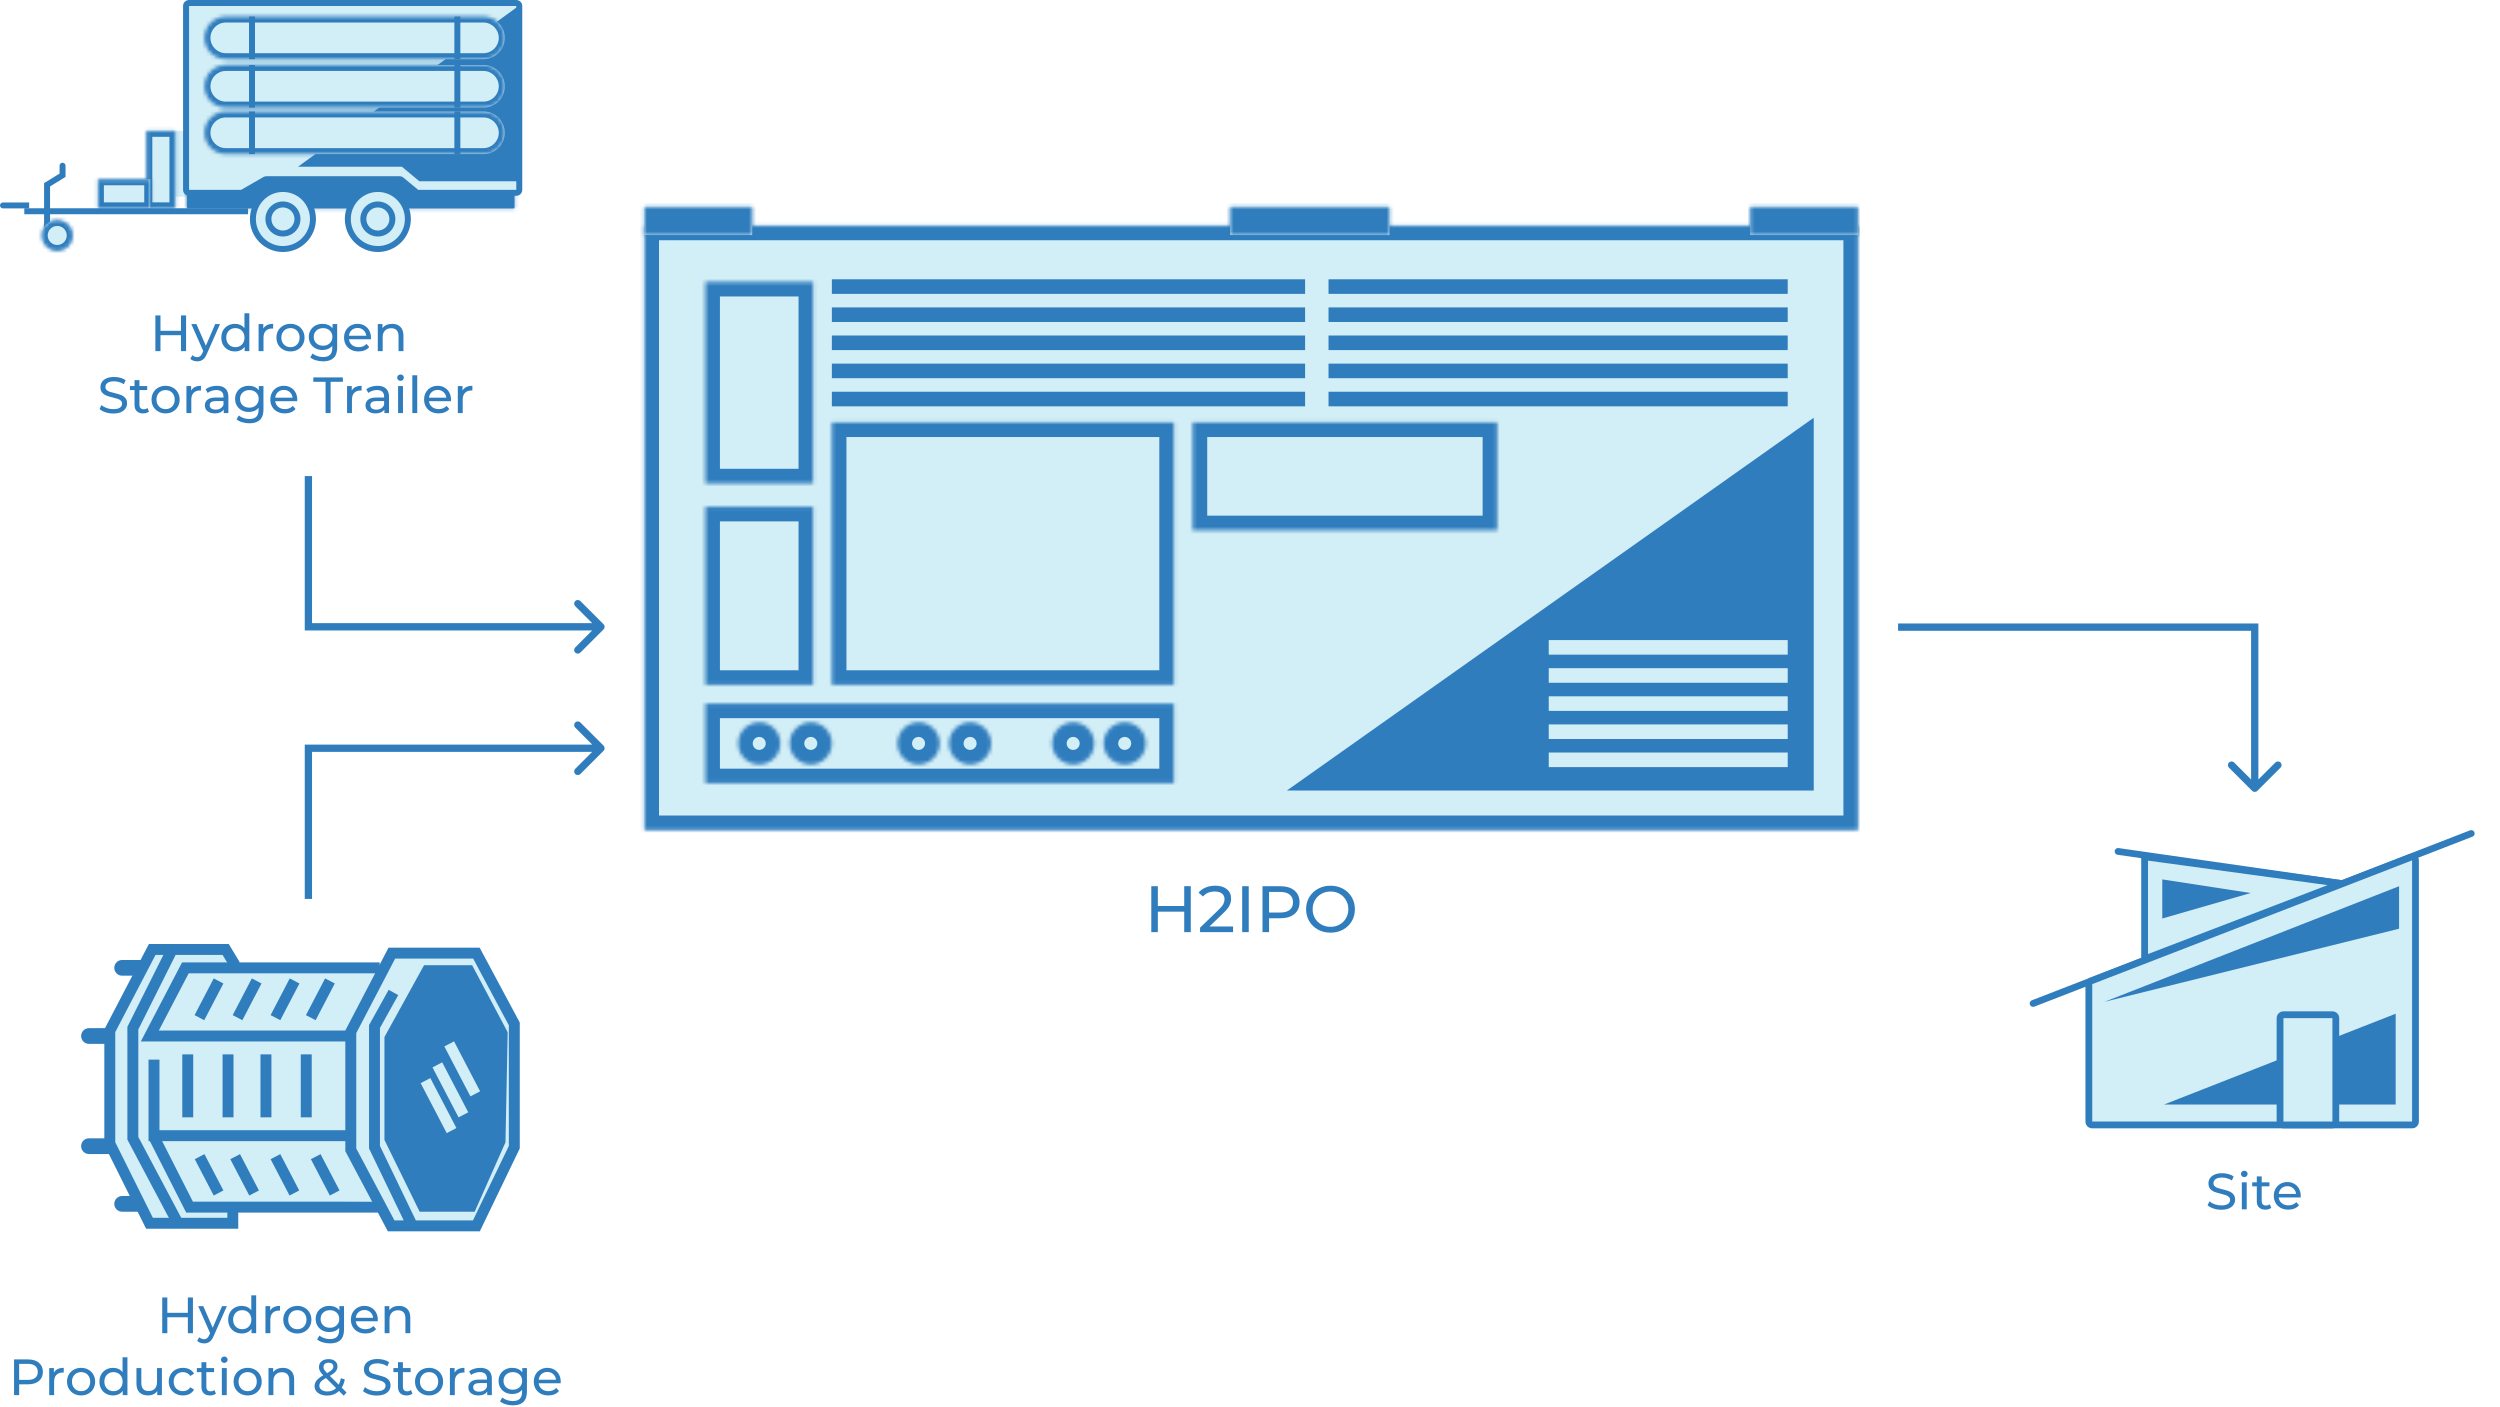 <svg width="686" height="386" viewBox="0 0 686 386" fill="none" xmlns="http://www.w3.org/2000/svg">
<path d="M509.834 61.923H176.834V227.78H509.834V61.923Z" fill="#D2EEF6"/>
<mask id="mask0_13365_679" style="mask-type:luminance" maskUnits="userSpaceOnUse" x="176" y="61" width="334" height="167">
<path d="M509.834 61.923H176.834V227.78H509.834V61.923Z" fill="white"/>
</mask>
<g mask="url(#mask0_13365_679)">
<path d="M176.834 227.78H180.834V61.923H172.834V227.78H176.834ZM509.834 227.78V223.78H176.834V231.78H509.834V227.78ZM509.834 61.923H505.834V227.78H513.834V61.923H509.834ZM176.834 61.923V65.923H509.834V57.923H176.834V61.923ZM176.834 227.78H172.834V231.78H176.834V227.78ZM509.834 227.78V231.78H513.834V227.78H509.834ZM509.834 61.923H513.834V57.923H509.834V61.923ZM176.834 61.923V57.923H172.834V61.923H176.834Z" fill="#307DBE"/>
</g>
<path d="M206.405 56.78H176.834V64.494H206.405V56.78Z" fill="#D2EEF6"/>
<mask id="mask1_13365_679" style="mask-type:luminance" maskUnits="userSpaceOnUse" x="176" y="56" width="31" height="9">
<path d="M206.405 56.78H176.834V64.494H206.405V56.78Z" fill="white"/>
</mask>
<g mask="url(#mask1_13365_679)">
<path d="M176.834 64.494H180.834V56.78H172.834V64.494H176.834ZM206.405 64.494V60.494H176.834V68.494H206.405V64.494ZM206.405 56.78H202.405V64.494H210.405V56.78H206.405ZM176.834 56.78V60.78H206.405V52.78H176.834V56.78ZM176.834 64.494H172.834V68.494H176.834V64.494ZM206.405 64.494V68.494H210.405V64.494H206.405ZM206.405 56.78H210.405V52.78H206.405V56.78ZM176.834 56.78V52.78H172.834V56.78H176.834Z" fill="#307DBE"/>
</g>
<path d="M223.12 77.351H193.549V132.637H223.12V77.351Z" fill="#D2EEF6"/>
<mask id="mask2_13365_679" style="mask-type:luminance" maskUnits="userSpaceOnUse" x="193" y="77" width="31" height="56">
<path d="M223.12 77.351H193.549V132.637H223.12V77.351Z" fill="white"/>
</mask>
<g mask="url(#mask2_13365_679)">
<path d="M193.549 132.637H197.549V77.351H189.549V132.637H193.549ZM223.12 132.637V128.637H193.549V136.637H223.12V132.637ZM223.12 77.351H219.12V132.637H227.12V77.351H223.12ZM193.549 77.351V81.351H223.12V73.351H193.549V77.351ZM193.549 132.637H189.549V136.637H193.549V132.637ZM223.12 132.637V136.637H227.12V132.637H223.12ZM223.12 77.351H227.12V73.351H223.12V77.351ZM193.549 77.351V73.351H189.549V77.351H193.549Z" fill="#307DBE"/>
</g>
<path d="M223.12 139.066H193.549V187.923H223.12V139.066Z" fill="#D2EEF6"/>
<mask id="mask3_13365_679" style="mask-type:luminance" maskUnits="userSpaceOnUse" x="193" y="139" width="31" height="49">
<path d="M223.12 139.066H193.549V187.923H223.12V139.066Z" fill="white"/>
</mask>
<g mask="url(#mask3_13365_679)">
<path d="M193.549 187.923H197.549V139.066H189.549V187.923H193.549ZM223.12 187.923V183.923H193.549V191.923H223.12V187.923ZM223.12 139.066H219.12V187.923H227.12V139.066H223.12ZM193.549 139.066V143.066H223.12V135.066H193.549V139.066ZM193.549 187.923H189.549V191.923H193.549V187.923ZM223.12 187.923V191.923H227.12V187.923H223.12ZM223.12 139.066H227.12V135.066H223.12V139.066ZM193.549 139.066V135.066H189.549V139.066H193.549Z" fill="#307DBE"/>
</g>
<path d="M322.12 115.923H228.263V187.923H322.12V115.923Z" fill="#D2EEF6"/>
<mask id="mask4_13365_679" style="mask-type:luminance" maskUnits="userSpaceOnUse" x="228" y="115" width="95" height="73">
<path d="M322.12 115.923H228.263V187.923H322.12V115.923Z" fill="white"/>
</mask>
<g mask="url(#mask4_13365_679)">
<path d="M228.263 187.923H232.263V115.923H224.263V187.923H228.263ZM322.12 187.923V183.923H228.263V191.923H322.12V187.923ZM322.12 115.923H318.12V187.923H326.12V115.923H322.12ZM228.263 115.923V119.923H322.12V111.923H228.263V115.923ZM228.263 187.923H224.263V191.923H228.263V187.923ZM322.12 187.923V191.923H326.12V187.923H322.12ZM322.12 115.923H326.12V111.923H322.12V115.923ZM228.263 115.923V111.923H224.263V115.923H228.263Z" fill="#307DBE"/>
</g>
<path d="M410.834 115.923H327.263V145.494H410.834V115.923Z" fill="#D2EEF6"/>
<mask id="mask5_13365_679" style="mask-type:luminance" maskUnits="userSpaceOnUse" x="327" y="115" width="84" height="31">
<path d="M410.834 115.923H327.263V145.494H410.834V115.923Z" fill="white"/>
</mask>
<g mask="url(#mask5_13365_679)">
<path d="M327.263 145.494H331.263V115.923H323.263V145.494H327.263ZM410.834 145.494V141.494H327.263V149.494H410.834V145.494ZM410.834 115.923H406.834V145.494H414.834V115.923H410.834ZM327.263 115.923V119.923H410.834V111.923H327.263V115.923ZM327.263 145.494H323.263V149.494H327.263V145.494ZM410.834 145.494V149.494H414.834V145.494H410.834ZM410.834 115.923H414.834V111.923H410.834V115.923ZM327.263 115.923V111.923H323.263V115.923H327.263Z" fill="#307DBE"/>
</g>
<path d="M509.834 56.78H480.263V64.494H509.834V56.78Z" fill="#D2EEF6"/>
<mask id="mask6_13365_679" style="mask-type:luminance" maskUnits="userSpaceOnUse" x="480" y="56" width="30" height="9">
<path d="M509.834 56.78H480.263V64.494H509.834V56.78Z" fill="white"/>
</mask>
<g mask="url(#mask6_13365_679)">
<path d="M480.263 64.494H484.263V56.78H476.263V64.494H480.263ZM509.834 64.494V60.494H480.263V68.494H509.834V64.494ZM509.834 56.78H505.834V64.494H513.834V56.78H509.834ZM480.263 56.78V60.78H509.834V52.78H480.263V56.78ZM480.263 64.494H476.263V68.494H480.263V64.494ZM509.834 64.494V68.494H513.834V64.494H509.834ZM509.834 56.78H513.834V52.78H509.834V56.78ZM480.263 56.78V52.78H476.263V56.78H480.263Z" fill="#307DBE"/>
</g>
<path d="M381.262 56.78H337.548V64.494H381.262V56.78Z" fill="#D2EEF6"/>
<mask id="mask7_13365_679" style="mask-type:luminance" maskUnits="userSpaceOnUse" x="337" y="56" width="45" height="9">
<path d="M381.262 56.78H337.548V64.494H381.262V56.78Z" fill="white"/>
</mask>
<g mask="url(#mask7_13365_679)">
<path d="M337.548 64.494H341.548V56.78H333.548V64.494H337.548ZM381.262 64.494V60.494H337.548V68.494H381.262V64.494ZM381.262 56.78H377.262V64.494H385.262V56.78H381.262ZM337.548 56.78V60.78H381.262V52.78H337.548V56.78ZM337.548 64.494H333.548V68.494H337.548L337.548 64.494ZM381.262 64.494V68.494H385.262V64.494H381.262ZM381.262 56.78H385.262V52.78H381.262L381.262 56.78ZM337.548 56.78V52.78H333.548V56.78H337.548Z" fill="#307DBE"/>
</g>
<path d="M228.263 109.494V111.494H358.12V109.494V107.494H228.263V109.494Z" fill="#307DBE"/>
<path d="M228.263 101.78V103.78H358.12V101.78V99.78H228.263V101.78Z" fill="#307DBE"/>
<path d="M228.263 94.066V96.066H358.12V94.066V92.066H228.263V94.066Z" fill="#307DBE"/>
<path d="M228.263 86.352V88.352H358.12V86.352V84.352H228.263V86.352Z" fill="#307DBE"/>
<path d="M228.263 78.637V80.637H358.12V78.637V76.637H228.263V78.637Z" fill="#307DBE"/>
<path d="M364.548 109.494V111.494H490.548V109.494V107.494H364.548V109.494Z" fill="#307DBE"/>
<path d="M364.548 101.78V103.78H490.548V101.78V99.78H364.548V101.78Z" fill="#307DBE"/>
<path d="M364.548 94.066V96.066H490.548V94.066V92.066H364.548V94.066Z" fill="#307DBE"/>
<path d="M364.548 86.352V88.352H490.548V86.352V84.352H364.548V86.352Z" fill="#307DBE"/>
<path d="M364.548 78.637V80.637H490.548V78.637V76.637H364.548V78.637Z" fill="#307DBE"/>
<path d="M322.12 193.066H193.549V214.923H322.12V193.066Z" fill="#D2EEF6"/>
<mask id="mask8_13365_679" style="mask-type:luminance" maskUnits="userSpaceOnUse" x="193" y="193" width="130" height="22">
<path d="M322.12 193.066H193.549V214.923H322.12V193.066Z" fill="white"/>
</mask>
<g mask="url(#mask8_13365_679)">
<path d="M193.549 214.923H197.549V193.066H189.549V214.923H193.549ZM322.12 214.923V210.923H193.549V218.923H322.12V214.923ZM322.12 193.066H318.12V214.923H326.12V193.066H322.12ZM193.549 193.066V197.066H322.12V189.066H193.549V193.066ZM193.549 214.923H189.549V218.923H193.549V214.923ZM322.12 214.923V218.923H326.12V214.923H322.12ZM322.12 193.066H326.12V189.066H322.12V193.066ZM193.549 193.066V189.066H189.549V193.066H193.549Z" fill="#307DBE"/>
</g>
<path d="M208.334 209.78C211.529 209.78 214.119 207.19 214.119 203.994C214.119 200.799 211.529 198.208 208.334 198.208C205.138 198.208 202.548 200.799 202.548 203.994C202.548 207.19 205.138 209.78 208.334 209.78Z" fill="#D2EEF6"/>
<mask id="mask9_13365_679" style="mask-type:luminance" maskUnits="userSpaceOnUse" x="202" y="198" width="13" height="12">
<path d="M208.334 209.78C211.529 209.78 214.119 207.19 214.119 203.994C214.119 200.799 211.529 198.208 208.334 198.208C205.138 198.208 202.548 200.799 202.548 203.994C202.548 207.19 205.138 209.78 208.334 209.78Z" fill="white"/>
</mask>
<g mask="url(#mask9_13365_679)">
<path d="M208.334 198.208V202.208C209.32 202.208 210.119 203.008 210.119 203.994H218.119C218.119 198.59 213.738 194.208 208.334 194.208V198.208ZM202.548 203.994H206.548C206.548 203.008 207.347 202.208 208.334 202.208V194.208C202.929 194.208 198.548 198.59 198.548 203.994H202.548ZM208.334 209.78V205.78C207.347 205.78 206.548 204.98 206.548 203.994H198.548C198.548 209.399 202.929 213.78 208.334 213.78V209.78ZM214.119 203.994H210.119C210.119 204.98 209.32 205.78 208.334 205.78V213.78C213.738 213.78 218.119 209.399 218.119 203.994H214.119Z" fill="#307DBE"/>
</g>
<path d="M252.048 209.78C255.244 209.78 257.834 207.19 257.834 203.994C257.834 200.799 255.244 198.208 252.048 198.208C248.853 198.208 246.263 200.799 246.263 203.994C246.263 207.19 248.853 209.78 252.048 209.78Z" fill="#D2EEF6"/>
<mask id="mask10_13365_679" style="mask-type:luminance" maskUnits="userSpaceOnUse" x="246" y="198" width="12" height="12">
<path d="M252.048 209.78C255.244 209.78 257.834 207.19 257.834 203.994C257.834 200.799 255.244 198.208 252.048 198.208C248.853 198.208 246.263 200.799 246.263 203.994C246.263 207.19 248.853 209.78 252.048 209.78Z" fill="white"/>
</mask>
<g mask="url(#mask10_13365_679)">
<path d="M252.048 198.208V202.208C253.035 202.208 253.834 203.008 253.834 203.994H261.834C261.834 198.59 257.453 194.208 252.048 194.208V198.208ZM246.263 203.994H250.263C250.263 203.008 251.062 202.208 252.048 202.208V194.208C246.644 194.208 242.263 198.59 242.263 203.994H246.263ZM252.048 209.78V205.78C251.062 205.78 250.263 204.98 250.263 203.994H242.263C242.263 209.399 246.644 213.78 252.048 213.78V209.78ZM257.834 203.994H253.834C253.834 204.98 253.035 205.78 252.048 205.78V213.78C257.453 213.78 261.834 209.399 261.834 203.994H257.834Z" fill="#307DBE"/>
</g>
<path d="M294.477 209.78C297.672 209.78 300.263 207.19 300.263 203.994C300.263 200.799 297.672 198.208 294.477 198.208C291.282 198.208 288.691 200.799 288.691 203.994C288.691 207.19 291.282 209.78 294.477 209.78Z" fill="#D2EEF6"/>
<mask id="mask11_13365_679" style="mask-type:luminance" maskUnits="userSpaceOnUse" x="288" y="198" width="13" height="12">
<path d="M294.477 209.78C297.672 209.78 300.263 207.19 300.263 203.994C300.263 200.799 297.672 198.208 294.477 198.208C291.282 198.208 288.691 200.799 288.691 203.994C288.691 207.19 291.282 209.78 294.477 209.78Z" fill="white"/>
</mask>
<g mask="url(#mask11_13365_679)">
<path d="M294.477 198.208V202.208C295.463 202.208 296.263 203.008 296.263 203.994H304.263C304.263 198.59 299.882 194.208 294.477 194.208V198.208ZM288.691 203.994H292.691C292.691 203.008 293.491 202.208 294.477 202.208V194.208C289.073 194.208 284.691 198.59 284.691 203.994H288.691ZM294.477 209.78V205.78C293.491 205.78 292.691 204.98 292.691 203.994H284.691C284.691 209.399 289.073 213.78 294.477 213.78V209.78ZM300.263 203.994H296.263C296.263 204.98 295.463 205.78 294.477 205.78V213.78C299.882 213.78 304.263 209.399 304.263 203.994H300.263Z" fill="#307DBE"/>
</g>
<path d="M222.477 209.78C225.672 209.78 228.263 207.19 228.263 203.994C228.263 200.799 225.672 198.208 222.477 198.208C219.282 198.208 216.691 200.799 216.691 203.994C216.691 207.19 219.282 209.78 222.477 209.78Z" fill="#D2EEF6"/>
<mask id="mask12_13365_679" style="mask-type:luminance" maskUnits="userSpaceOnUse" x="216" y="198" width="13" height="12">
<path d="M222.477 209.78C225.672 209.78 228.263 207.19 228.263 203.994C228.263 200.799 225.672 198.208 222.477 198.208C219.282 198.208 216.691 200.799 216.691 203.994C216.691 207.19 219.282 209.78 222.477 209.78Z" fill="white"/>
</mask>
<g mask="url(#mask12_13365_679)">
<path d="M222.477 198.208V202.208C223.463 202.208 224.263 203.008 224.263 203.994H232.263C232.263 198.59 227.882 194.208 222.477 194.208V198.208ZM216.691 203.994H220.691C220.691 203.008 221.491 202.208 222.477 202.208V194.208C217.073 194.208 212.691 198.59 212.691 203.994H216.691ZM222.477 209.78V205.78C221.491 205.78 220.691 204.98 220.691 203.994H212.691C212.691 209.399 217.073 213.78 222.477 213.78V209.78ZM228.263 203.994H224.263C224.263 204.98 223.463 205.78 222.477 205.78V213.78C227.882 213.78 232.263 209.399 232.263 203.994H228.263Z" fill="#307DBE"/>
</g>
<path d="M266.191 209.78C269.386 209.78 271.977 207.19 271.977 203.994C271.977 200.799 269.386 198.208 266.191 198.208C262.996 198.208 260.405 200.799 260.405 203.994C260.405 207.19 262.996 209.78 266.191 209.78Z" fill="#D2EEF6"/>
<mask id="mask13_13365_679" style="mask-type:luminance" maskUnits="userSpaceOnUse" x="260" y="198" width="12" height="12">
<path d="M266.191 209.78C269.386 209.78 271.977 207.19 271.977 203.994C271.977 200.799 269.386 198.208 266.191 198.208C262.996 198.208 260.405 200.799 260.405 203.994C260.405 207.19 262.996 209.78 266.191 209.78Z" fill="white"/>
</mask>
<g mask="url(#mask13_13365_679)">
<path d="M266.191 198.208V202.208C267.177 202.208 267.977 203.008 267.977 203.994H275.977C275.977 198.59 271.595 194.208 266.191 194.208V198.208ZM260.405 203.994H264.405C264.405 203.008 265.205 202.208 266.191 202.208V194.208C260.786 194.208 256.405 198.59 256.405 203.994H260.405ZM266.191 209.78V205.78C265.205 205.78 264.405 204.98 264.405 203.994H256.405C256.405 209.399 260.786 213.78 266.191 213.78V209.78ZM271.977 203.994H267.977C267.977 204.98 267.177 205.78 266.191 205.78V213.78C271.595 213.78 275.977 209.399 275.977 203.994H271.977Z" fill="#307DBE"/>
</g>
<path d="M308.62 209.78C311.815 209.78 314.405 207.19 314.405 203.994C314.405 200.799 311.815 198.208 308.62 198.208C305.424 198.208 302.834 200.799 302.834 203.994C302.834 207.19 305.424 209.78 308.62 209.78Z" fill="#D2EEF6"/>
<mask id="mask14_13365_679" style="mask-type:luminance" maskUnits="userSpaceOnUse" x="302" y="198" width="13" height="12">
<path d="M308.62 209.78C311.815 209.78 314.405 207.19 314.405 203.994C314.405 200.799 311.815 198.208 308.62 198.208C305.424 198.208 302.834 200.799 302.834 203.994C302.834 207.19 305.424 209.78 308.62 209.78Z" fill="white"/>
</mask>
<g mask="url(#mask14_13365_679)">
<path d="M308.62 198.208V202.208C309.606 202.208 310.405 203.008 310.405 203.994H318.405C318.405 198.59 314.024 194.208 308.62 194.208V198.208ZM302.834 203.994H306.834C306.834 203.008 307.633 202.208 308.62 202.208V194.208C303.215 194.208 298.834 198.59 298.834 203.994H302.834ZM308.62 209.78V205.78C307.633 205.78 306.834 204.98 306.834 203.994H298.834C298.834 209.399 303.215 213.78 308.62 213.78V209.78ZM314.405 203.994H310.405C310.405 204.98 309.606 205.78 308.62 205.78V213.78C314.024 213.78 318.405 209.399 318.405 203.994H314.405Z" fill="#307DBE"/>
</g>
<path d="M495.691 214.923V118.494L359.405 214.923H495.691Z" fill="#307DBE"/>
<path d="M359.406 214.923L360.561 216.555L496.846 120.127L495.691 118.494L494.536 116.862L358.25 213.29L359.406 214.923ZM495.691 214.923V212.923H359.406V216.923H495.691V214.923ZM495.691 118.494H493.691V214.923H497.691V118.494H495.691ZM359.406 214.923L358.25 213.29L353.116 216.923H359.406V214.923ZM495.691 214.923V216.923H497.691V214.923H495.691ZM495.691 118.494H497.691V114.629L494.536 116.862L495.691 118.494Z" fill="#307DBE"/>
<path d="M424.977 208.494V210.494H490.548V208.494V206.494H424.977V208.494Z" fill="#D2EEF6"/>
<path d="M424.977 200.78V202.78H490.548V200.78V198.78H424.977V200.78Z" fill="#D2EEF6"/>
<path d="M424.977 193.066V195.066H490.548V193.066V191.066H424.977V193.066Z" fill="#D2EEF6"/>
<path d="M424.977 185.352V187.352H490.548V185.352V183.352H424.977V185.352Z" fill="#D2EEF6"/>
<path d="M424.977 177.637V179.637H490.548V177.637V175.637H424.977V177.637Z" fill="#D2EEF6"/>
<path d="M326.749 243.18V255.78H324.949V250.164H317.713V255.78H315.913V243.18H317.713V248.598H324.949V243.18H326.749ZM338.35 254.214V255.78H329.296V254.556L334.426 249.606C335.05 249.006 335.47 248.49 335.686 248.058C335.902 247.614 336.01 247.17 336.01 246.726C336.01 246.066 335.776 245.556 335.308 245.196C334.852 244.824 334.192 244.638 333.328 244.638C331.936 244.638 330.862 245.094 330.106 246.006L328.882 244.944C329.374 244.344 330.016 243.876 330.808 243.54C331.612 243.204 332.506 243.036 333.49 243.036C334.81 243.036 335.86 243.354 336.64 243.99C337.42 244.614 337.81 245.466 337.81 246.546C337.81 247.218 337.666 247.854 337.378 248.454C337.09 249.054 336.544 249.738 335.74 250.506L331.888 254.214H338.35ZM340.856 243.18H342.656V255.78H340.856V243.18ZM351.342 243.18C352.974 243.18 354.258 243.57 355.194 244.35C356.13 245.13 356.598 246.204 356.598 247.572C356.598 248.94 356.13 250.014 355.194 250.794C354.258 251.574 352.974 251.964 351.342 251.964H348.228V255.78H346.428V243.18H351.342ZM351.288 250.398C352.428 250.398 353.298 250.158 353.898 249.678C354.498 249.186 354.798 248.484 354.798 247.572C354.798 246.66 354.498 245.964 353.898 245.484C353.298 244.992 352.428 244.746 351.288 244.746H348.228V250.398H351.288ZM365.106 255.924C363.834 255.924 362.688 255.648 361.668 255.096C360.648 254.532 359.844 253.758 359.256 252.774C358.68 251.79 358.392 250.692 358.392 249.48C358.392 248.268 358.68 247.17 359.256 246.186C359.844 245.202 360.648 244.434 361.668 243.882C362.688 243.318 363.834 243.036 365.106 243.036C366.366 243.036 367.506 243.318 368.526 243.882C369.546 244.434 370.344 245.202 370.92 246.186C371.496 247.158 371.784 248.256 371.784 249.48C371.784 250.704 371.496 251.808 370.92 252.792C370.344 253.764 369.546 254.532 368.526 255.096C367.506 255.648 366.366 255.924 365.106 255.924ZM365.106 254.322C366.03 254.322 366.858 254.112 367.59 253.692C368.334 253.272 368.916 252.696 369.336 251.964C369.768 251.22 369.984 250.392 369.984 249.48C369.984 248.568 369.768 247.746 369.336 247.014C368.916 246.27 368.334 245.688 367.59 245.268C366.858 244.848 366.03 244.638 365.106 244.638C364.182 244.638 363.342 244.848 362.586 245.268C361.842 245.688 361.254 246.27 360.822 247.014C360.402 247.746 360.192 248.568 360.192 249.48C360.192 250.392 360.402 251.22 360.822 251.964C361.254 252.696 361.842 253.272 362.586 253.692C363.342 254.112 364.182 254.322 365.106 254.322Z" fill="#307DBE"/>
<path d="M51.063 86.552V96.352H49.663V91.984H44.035V96.352H42.635V86.552H44.035V90.766H49.663V86.552H51.063ZM60.367 88.932L56.769 97.094C56.451 97.85 56.078 98.382 55.649 98.69C55.229 98.998 54.72 99.152 54.123 99.152C53.759 99.152 53.404 99.091 53.059 98.97C52.723 98.858 52.443 98.69 52.219 98.466L52.793 97.458C53.175 97.822 53.619 98.004 54.123 98.004C54.449 98.004 54.72 97.915 54.935 97.738C55.159 97.57 55.359 97.276 55.537 96.856L55.775 96.338L52.499 88.932H53.899L56.489 94.868L59.051 88.932H60.367ZM68.416 85.964V96.352H67.128V95.176C66.829 95.586 66.451 95.899 65.994 96.114C65.537 96.328 65.032 96.436 64.482 96.436C63.763 96.436 63.119 96.277 62.55 95.96C61.98 95.642 61.532 95.199 61.206 94.63C60.889 94.051 60.73 93.388 60.73 92.642C60.73 91.895 60.889 91.237 61.206 90.668C61.532 90.098 61.98 89.655 62.55 89.338C63.119 89.02 63.763 88.862 64.482 88.862C65.014 88.862 65.504 88.964 65.952 89.17C66.4 89.366 66.773 89.66 67.072 90.052V85.964H68.416ZM64.594 95.26C65.061 95.26 65.485 95.152 65.868 94.938C66.251 94.714 66.549 94.406 66.764 94.014C66.978 93.612 67.086 93.155 67.086 92.642C67.086 92.128 66.978 91.676 66.764 91.284C66.549 90.882 66.251 90.574 65.868 90.36C65.485 90.145 65.061 90.038 64.594 90.038C64.118 90.038 63.688 90.145 63.306 90.36C62.932 90.574 62.634 90.882 62.41 91.284C62.195 91.676 62.088 92.128 62.088 92.642C62.088 93.155 62.195 93.612 62.41 94.014C62.634 94.406 62.932 94.714 63.306 94.938C63.688 95.152 64.118 95.26 64.594 95.26ZM72.247 90.178C72.48 89.748 72.826 89.422 73.283 89.198C73.74 88.974 74.296 88.862 74.949 88.862V90.164C74.874 90.154 74.772 90.15 74.641 90.15C73.913 90.15 73.339 90.369 72.919 90.808C72.508 91.237 72.303 91.853 72.303 92.656V96.352H70.959V88.932H72.247V90.178ZM79.715 96.436C78.978 96.436 78.315 96.272 77.727 95.946C77.139 95.619 76.677 95.171 76.341 94.602C76.014 94.023 75.851 93.37 75.851 92.642C75.851 91.914 76.014 91.265 76.341 90.696C76.677 90.117 77.139 89.669 77.727 89.352C78.315 89.025 78.978 88.862 79.715 88.862C80.452 88.862 81.11 89.025 81.689 89.352C82.277 89.669 82.734 90.117 83.061 90.696C83.397 91.265 83.565 91.914 83.565 92.642C83.565 93.37 83.397 94.023 83.061 94.602C82.734 95.171 82.277 95.619 81.689 95.946C81.11 96.272 80.452 96.436 79.715 96.436ZM79.715 95.26C80.191 95.26 80.616 95.152 80.989 94.938C81.372 94.714 81.67 94.406 81.885 94.014C82.1 93.612 82.207 93.155 82.207 92.642C82.207 92.128 82.1 91.676 81.885 91.284C81.67 90.882 81.372 90.574 80.989 90.36C80.616 90.145 80.191 90.038 79.715 90.038C79.239 90.038 78.81 90.145 78.427 90.36C78.054 90.574 77.755 90.882 77.531 91.284C77.316 91.676 77.209 92.128 77.209 92.642C77.209 93.155 77.316 93.612 77.531 94.014C77.755 94.406 78.054 94.714 78.427 94.938C78.81 95.152 79.239 95.26 79.715 95.26ZM92.522 88.932V95.344C92.522 96.641 92.2 97.598 91.556 98.214C90.912 98.839 89.95 99.152 88.672 99.152C87.972 99.152 87.304 99.054 86.67 98.858C86.035 98.671 85.522 98.4 85.13 98.046L85.774 97.01C86.119 97.308 86.544 97.542 87.048 97.71C87.561 97.887 88.088 97.976 88.63 97.976C89.498 97.976 90.137 97.77 90.548 97.36C90.968 96.949 91.178 96.324 91.178 95.484V94.896C90.86 95.278 90.468 95.568 90.002 95.764C89.544 95.95 89.045 96.044 88.504 96.044C87.794 96.044 87.15 95.894 86.572 95.596C86.002 95.288 85.554 94.863 85.228 94.322C84.901 93.771 84.738 93.146 84.738 92.446C84.738 91.746 84.901 91.125 85.228 90.584C85.554 90.033 86.002 89.608 86.572 89.31C87.15 89.011 87.794 88.862 88.504 88.862C89.064 88.862 89.582 88.964 90.058 89.17C90.543 89.375 90.94 89.678 91.248 90.08V88.932H92.522ZM88.658 94.868C89.143 94.868 89.577 94.765 89.96 94.56C90.352 94.354 90.655 94.07 90.87 93.706C91.094 93.332 91.206 92.912 91.206 92.446C91.206 91.727 90.968 91.148 90.492 90.71C90.016 90.262 89.404 90.038 88.658 90.038C87.902 90.038 87.286 90.262 86.81 90.71C86.334 91.148 86.096 91.727 86.096 92.446C86.096 92.912 86.203 93.332 86.418 93.706C86.642 94.07 86.945 94.354 87.328 94.56C87.72 94.765 88.163 94.868 88.658 94.868ZM101.796 92.684C101.796 92.786 101.786 92.922 101.768 93.09H95.748C95.832 93.743 96.116 94.27 96.602 94.672C97.096 95.064 97.708 95.26 98.436 95.26C99.322 95.26 100.036 94.961 100.578 94.364L101.32 95.232C100.984 95.624 100.564 95.922 100.06 96.128C99.565 96.333 99.01 96.436 98.394 96.436C97.61 96.436 96.914 96.277 96.308 95.96C95.701 95.633 95.23 95.18 94.894 94.602C94.567 94.023 94.404 93.37 94.404 92.642C94.404 91.923 94.562 91.274 94.88 90.696C95.206 90.117 95.65 89.669 96.21 89.352C96.779 89.025 97.418 88.862 98.128 88.862C98.837 88.862 99.467 89.025 100.018 89.352C100.578 89.669 101.012 90.117 101.32 90.696C101.637 91.274 101.796 91.937 101.796 92.684ZM98.128 89.996C97.484 89.996 96.942 90.192 96.504 90.584C96.074 90.976 95.822 91.489 95.748 92.124H100.508C100.433 91.498 100.176 90.99 99.738 90.598C99.308 90.196 98.772 89.996 98.128 89.996ZM107.624 88.862C108.567 88.862 109.313 89.137 109.864 89.688C110.424 90.229 110.704 91.027 110.704 92.082V96.352H109.36V92.236C109.36 91.517 109.187 90.976 108.842 90.612C108.497 90.248 108.002 90.066 107.358 90.066C106.63 90.066 106.056 90.28 105.636 90.71C105.216 91.13 105.006 91.736 105.006 92.53V96.352H103.662V88.932H104.95V90.052C105.221 89.669 105.585 89.375 106.042 89.17C106.509 88.964 107.036 88.862 107.624 88.862ZM31.074 113.464C30.337 113.464 29.623 113.352 28.932 113.128C28.251 112.894 27.714 112.596 27.322 112.232L27.84 111.14C28.214 111.476 28.69 111.751 29.268 111.966C29.856 112.171 30.458 112.274 31.074 112.274C31.886 112.274 32.493 112.138 32.894 111.868C33.296 111.588 33.496 111.219 33.496 110.762C33.496 110.426 33.384 110.155 33.16 109.95C32.946 109.735 32.675 109.572 32.348 109.46C32.031 109.348 31.578 109.222 30.99 109.082C30.253 108.904 29.656 108.727 29.198 108.55C28.75 108.372 28.363 108.102 28.036 107.738C27.719 107.364 27.56 106.865 27.56 106.24C27.56 105.717 27.696 105.246 27.966 104.826C28.246 104.406 28.666 104.07 29.226 103.818C29.786 103.566 30.482 103.44 31.312 103.44C31.891 103.44 32.46 103.514 33.02 103.664C33.58 103.813 34.061 104.028 34.462 104.308L34 105.428C33.59 105.166 33.151 104.97 32.684 104.84C32.218 104.7 31.76 104.63 31.312 104.63C30.519 104.63 29.922 104.774 29.52 105.064C29.128 105.353 28.932 105.726 28.932 106.184C28.932 106.52 29.044 106.795 29.268 107.01C29.492 107.215 29.768 107.378 30.094 107.5C30.43 107.612 30.883 107.733 31.452 107.864C32.19 108.041 32.782 108.218 33.23 108.396C33.678 108.573 34.061 108.844 34.378 109.208C34.705 109.572 34.868 110.062 34.868 110.678C34.868 111.191 34.728 111.662 34.448 112.092C34.168 112.512 33.744 112.848 33.174 113.1C32.605 113.342 31.905 113.464 31.074 113.464ZM40.89 112.918C40.694 113.086 40.451 113.216 40.162 113.31C39.872 113.394 39.574 113.436 39.266 113.436C38.519 113.436 37.94 113.235 37.53 112.834C37.119 112.432 36.914 111.858 36.914 111.112V107.038H35.654V105.932H36.914V104.308H38.258V105.932H40.386V107.038H38.258V111.056C38.258 111.457 38.356 111.765 38.552 111.98C38.757 112.194 39.046 112.302 39.42 112.302C39.83 112.302 40.18 112.185 40.47 111.952L40.89 112.918ZM45.446 113.436C44.709 113.436 44.046 113.272 43.458 112.946C42.87 112.619 42.408 112.171 42.072 111.602C41.746 111.023 41.582 110.37 41.582 109.642C41.582 108.914 41.746 108.265 42.072 107.696C42.408 107.117 42.87 106.669 43.458 106.352C44.046 106.025 44.709 105.862 45.446 105.862C46.184 105.862 46.842 106.025 47.42 106.352C48.008 106.669 48.466 107.117 48.792 107.696C49.128 108.265 49.296 108.914 49.296 109.642C49.296 110.37 49.128 111.023 48.792 111.602C48.466 112.171 48.008 112.619 47.42 112.946C46.842 113.272 46.184 113.436 45.446 113.436ZM45.446 112.26C45.922 112.26 46.347 112.152 46.72 111.938C47.103 111.714 47.402 111.406 47.616 111.014C47.831 110.612 47.938 110.155 47.938 109.642C47.938 109.128 47.831 108.676 47.616 108.284C47.402 107.882 47.103 107.574 46.72 107.36C46.347 107.145 45.922 107.038 45.446 107.038C44.97 107.038 44.541 107.145 44.158 107.36C43.785 107.574 43.486 107.882 43.262 108.284C43.048 108.676 42.94 109.128 42.94 109.642C42.94 110.155 43.048 110.612 43.262 111.014C43.486 111.406 43.785 111.714 44.158 111.938C44.541 112.152 44.97 112.26 45.446 112.26ZM52.443 107.178C52.676 106.748 53.022 106.422 53.479 106.198C53.936 105.974 54.492 105.862 55.145 105.862V107.164C55.07 107.154 54.968 107.15 54.837 107.15C54.109 107.15 53.535 107.369 53.115 107.808C52.704 108.237 52.499 108.853 52.499 109.656V113.352H51.155V105.932H52.443V107.178ZM59.49 105.862C60.517 105.862 61.301 106.114 61.842 106.618C62.393 107.122 62.668 107.873 62.668 108.872V113.352H61.394V112.372C61.17 112.717 60.848 112.983 60.428 113.17C60.017 113.347 59.527 113.436 58.958 113.436C58.127 113.436 57.46 113.235 56.956 112.834C56.461 112.432 56.214 111.905 56.214 111.252C56.214 110.598 56.452 110.076 56.928 109.684C57.404 109.282 58.16 109.082 59.196 109.082H61.324V108.816C61.324 108.237 61.156 107.794 60.82 107.486C60.484 107.178 59.989 107.024 59.336 107.024C58.897 107.024 58.468 107.098 58.048 107.248C57.628 107.388 57.273 107.579 56.984 107.822L56.424 106.814C56.807 106.506 57.264 106.272 57.796 106.114C58.328 105.946 58.893 105.862 59.49 105.862ZM59.182 112.4C59.695 112.4 60.139 112.288 60.512 112.064C60.885 111.83 61.156 111.504 61.324 111.084V110.048H59.252C58.113 110.048 57.544 110.43 57.544 111.196C57.544 111.569 57.689 111.863 57.978 112.078C58.267 112.292 58.669 112.4 59.182 112.4ZM72.294 105.932V112.344C72.294 113.641 71.972 114.598 71.328 115.214C70.684 115.839 69.723 116.152 68.444 116.152C67.744 116.152 67.077 116.054 66.442 115.858C65.808 115.671 65.294 115.4 64.902 115.046L65.546 114.01C65.891 114.308 66.316 114.542 66.82 114.71C67.334 114.887 67.861 114.976 68.402 114.976C69.27 114.976 69.909 114.77 70.32 114.36C70.74 113.949 70.95 113.324 70.95 112.484V111.896C70.633 112.278 70.241 112.568 69.774 112.764C69.317 112.95 68.817 113.044 68.276 113.044C67.567 113.044 66.923 112.894 66.344 112.596C65.775 112.288 65.327 111.863 65 111.322C64.674 110.771 64.51 110.146 64.51 109.446C64.51 108.746 64.674 108.125 65 107.584C65.327 107.033 65.775 106.608 66.344 106.31C66.923 106.011 67.567 105.862 68.276 105.862C68.836 105.862 69.354 105.964 69.83 106.17C70.316 106.375 70.712 106.678 71.02 107.08V105.932H72.294ZM68.43 111.868C68.915 111.868 69.35 111.765 69.732 111.56C70.124 111.354 70.427 111.07 70.642 110.706C70.866 110.332 70.978 109.912 70.978 109.446C70.978 108.727 70.74 108.148 70.264 107.71C69.788 107.262 69.177 107.038 68.43 107.038C67.674 107.038 67.058 107.262 66.582 107.71C66.106 108.148 65.868 108.727 65.868 109.446C65.868 109.912 65.975 110.332 66.19 110.706C66.414 111.07 66.718 111.354 67.1 111.56C67.492 111.765 67.936 111.868 68.43 111.868ZM81.568 109.684C81.568 109.786 81.559 109.922 81.54 110.09H75.52C75.604 110.743 75.889 111.27 76.374 111.672C76.869 112.064 77.48 112.26 78.208 112.26C79.095 112.26 79.809 111.961 80.35 111.364L81.092 112.232C80.756 112.624 80.336 112.922 79.832 113.128C79.338 113.333 78.782 113.436 78.166 113.436C77.382 113.436 76.687 113.277 76.08 112.96C75.474 112.633 75.002 112.18 74.666 111.602C74.34 111.023 74.176 110.37 74.176 109.642C74.176 108.923 74.335 108.274 74.652 107.696C74.979 107.117 75.422 106.669 75.982 106.352C76.552 106.025 77.191 105.862 77.9 105.862C78.609 105.862 79.24 106.025 79.79 106.352C80.35 106.669 80.784 107.117 81.092 107.696C81.409 108.274 81.568 108.937 81.568 109.684ZM77.9 106.996C77.256 106.996 76.715 107.192 76.276 107.584C75.847 107.976 75.595 108.489 75.52 109.124H80.28C80.206 108.498 79.949 107.99 79.51 107.598C79.081 107.196 78.544 106.996 77.9 106.996ZM89.336 104.77H85.976V103.552H94.082V104.77H90.722V113.352H89.336V104.77ZM96.521 107.178C96.755 106.748 97.1 106.422 97.557 106.198C98.015 105.974 98.57 105.862 99.223 105.862V107.164C99.149 107.154 99.046 107.15 98.915 107.15C98.187 107.15 97.613 107.369 97.193 107.808C96.783 108.237 96.577 108.853 96.577 109.656V113.352H95.233V105.932H96.521V107.178ZM103.568 105.862C104.595 105.862 105.379 106.114 105.92 106.618C106.471 107.122 106.746 107.873 106.746 108.872V113.352H105.472V112.372C105.248 112.717 104.926 112.983 104.506 113.17C104.095 113.347 103.605 113.436 103.036 113.436C102.205 113.436 101.538 113.235 101.034 112.834C100.539 112.432 100.292 111.905 100.292 111.252C100.292 110.598 100.53 110.076 101.006 109.684C101.482 109.282 102.238 109.082 103.274 109.082H105.402V108.816C105.402 108.237 105.234 107.794 104.898 107.486C104.562 107.178 104.067 107.024 103.414 107.024C102.975 107.024 102.546 107.098 102.126 107.248C101.706 107.388 101.351 107.579 101.062 107.822L100.502 106.814C100.885 106.506 101.342 106.272 101.874 106.114C102.406 105.946 102.971 105.862 103.568 105.862ZM103.26 112.4C103.773 112.4 104.217 112.288 104.59 112.064C104.963 111.83 105.234 111.504 105.402 111.084V110.048H103.33C102.191 110.048 101.622 110.43 101.622 111.196C101.622 111.569 101.767 111.863 102.056 112.078C102.345 112.292 102.747 112.4 103.26 112.4ZM109.233 105.932H110.577V113.352H109.233V105.932ZM109.905 104.504C109.644 104.504 109.425 104.42 109.247 104.252C109.079 104.084 108.995 103.878 108.995 103.636C108.995 103.393 109.079 103.188 109.247 103.02C109.425 102.842 109.644 102.754 109.905 102.754C110.167 102.754 110.381 102.838 110.549 103.006C110.727 103.164 110.815 103.365 110.815 103.608C110.815 103.86 110.727 104.074 110.549 104.252C110.381 104.42 110.167 104.504 109.905 104.504ZM113.143 102.964H114.487V113.352H113.143V102.964ZM123.76 109.684C123.76 109.786 123.75 109.922 123.732 110.09H117.712C117.796 110.743 118.08 111.27 118.566 111.672C119.06 112.064 119.672 112.26 120.4 112.26C121.286 112.26 122 111.961 122.542 111.364L123.284 112.232C122.948 112.624 122.528 112.922 122.024 113.128C121.529 113.333 120.974 113.436 120.358 113.436C119.574 113.436 118.878 113.277 118.272 112.96C117.665 112.633 117.194 112.18 116.858 111.602C116.531 111.023 116.368 110.37 116.368 109.642C116.368 108.923 116.526 108.274 116.844 107.696C117.17 107.117 117.614 106.669 118.174 106.352C118.743 106.025 119.382 105.862 120.092 105.862C120.801 105.862 121.431 106.025 121.982 106.352C122.542 106.669 122.976 107.117 123.284 107.696C123.601 108.274 123.76 108.937 123.76 109.684ZM120.092 106.996C119.448 106.996 118.906 107.192 118.468 107.584C118.038 107.976 117.786 108.489 117.712 109.124H122.472C122.397 108.498 122.14 107.99 121.702 107.598C121.272 107.196 120.736 106.996 120.092 106.996ZM126.914 107.178C127.147 106.748 127.492 106.422 127.95 106.198C128.407 105.974 128.962 105.862 129.616 105.862V107.164C129.541 107.154 129.438 107.15 129.308 107.15C128.58 107.15 128.006 107.369 127.586 107.808C127.175 108.237 126.97 108.853 126.97 109.656V113.352H125.626V105.932H126.914V107.178Z" fill="#307DBE"/>
<path d="M52.944 356.026V365.826H51.544V361.458H45.916V365.826H44.516V356.026H45.916V360.24H51.544V356.026H52.944ZM62.247 358.406L58.649 366.568C58.332 367.324 57.958 367.856 57.529 368.164C57.109 368.472 56.6 368.626 56.003 368.626C55.639 368.626 55.284 368.566 54.939 368.444C54.603 368.332 54.323 368.164 54.099 367.94L54.673 366.932C55.056 367.296 55.499 367.478 56.003 367.478C56.33 367.478 56.6 367.39 56.815 367.212C57.039 367.044 57.24 366.75 57.417 366.33L57.655 365.812L54.379 358.406H55.779L58.369 364.342L60.931 358.406H62.247ZM70.296 355.438V365.826H69.008V364.65C68.71 365.061 68.332 365.374 67.874 365.588C67.417 365.803 66.913 365.91 66.362 365.91C65.644 365.91 65 365.752 64.43 365.434C63.861 365.117 63.413 364.674 63.086 364.104C62.769 363.526 62.61 362.863 62.61 362.116C62.61 361.37 62.769 360.712 63.086 360.142C63.413 359.573 63.861 359.13 64.43 358.812C65 358.495 65.644 358.336 66.362 358.336C66.894 358.336 67.384 358.439 67.832 358.644C68.28 358.84 68.654 359.134 68.952 359.526V355.438H70.296ZM66.474 364.734C66.941 364.734 67.366 364.627 67.748 364.412C68.131 364.188 68.43 363.88 68.644 363.488C68.859 363.087 68.966 362.63 68.966 362.116C68.966 361.603 68.859 361.15 68.644 360.758C68.43 360.357 68.131 360.049 67.748 359.834C67.366 359.62 66.941 359.512 66.474 359.512C65.998 359.512 65.569 359.62 65.186 359.834C64.813 360.049 64.514 360.357 64.29 360.758C64.076 361.15 63.968 361.603 63.968 362.116C63.968 362.63 64.076 363.087 64.29 363.488C64.514 363.88 64.813 364.188 65.186 364.412C65.569 364.627 65.998 364.734 66.474 364.734ZM74.127 359.652C74.361 359.223 74.706 358.896 75.163 358.672C75.621 358.448 76.176 358.336 76.829 358.336V359.638C76.754 359.629 76.652 359.624 76.521 359.624C75.793 359.624 75.219 359.844 74.799 360.282C74.388 360.712 74.183 361.328 74.183 362.13V365.826H72.839V358.406H74.127V359.652ZM81.595 365.91C80.858 365.91 80.195 365.747 79.607 365.42C79.019 365.094 78.557 364.646 78.221 364.076C77.895 363.498 77.731 362.844 77.731 362.116C77.731 361.388 77.895 360.74 78.221 360.17C78.557 359.592 79.019 359.144 79.607 358.826C80.195 358.5 80.858 358.336 81.595 358.336C82.333 358.336 82.991 358.5 83.569 358.826C84.157 359.144 84.615 359.592 84.941 360.17C85.277 360.74 85.445 361.388 85.445 362.116C85.445 362.844 85.277 363.498 84.941 364.076C84.615 364.646 84.157 365.094 83.569 365.42C82.991 365.747 82.333 365.91 81.595 365.91ZM81.595 364.734C82.071 364.734 82.496 364.627 82.869 364.412C83.252 364.188 83.551 363.88 83.765 363.488C83.98 363.087 84.087 362.63 84.087 362.116C84.087 361.603 83.98 361.15 83.765 360.758C83.551 360.357 83.252 360.049 82.869 359.834C82.496 359.62 82.071 359.512 81.595 359.512C81.119 359.512 80.69 359.62 80.307 359.834C79.934 360.049 79.635 360.357 79.411 360.758C79.197 361.15 79.089 361.603 79.089 362.116C79.089 362.63 79.197 363.087 79.411 363.488C79.635 363.88 79.934 364.188 80.307 364.412C80.69 364.627 81.119 364.734 81.595 364.734ZM94.402 358.406V364.818C94.402 366.116 94.08 367.072 93.436 367.688C92.792 368.314 91.831 368.626 90.552 368.626C89.852 368.626 89.185 368.528 88.55 368.332C87.915 368.146 87.402 367.875 87.01 367.52L87.654 366.484C87.999 366.783 88.424 367.016 88.928 367.184C89.441 367.362 89.969 367.45 90.51 367.45C91.378 367.45 92.017 367.245 92.428 366.834C92.848 366.424 93.058 365.798 93.058 364.958V364.37C92.741 364.753 92.349 365.042 91.882 365.238C91.425 365.425 90.925 365.518 90.384 365.518C89.675 365.518 89.031 365.369 88.452 365.07C87.883 364.762 87.435 364.338 87.108 363.796C86.781 363.246 86.618 362.62 86.618 361.92C86.618 361.22 86.781 360.6 87.108 360.058C87.435 359.508 87.883 359.083 88.452 358.784C89.031 358.486 89.675 358.336 90.384 358.336C90.944 358.336 91.462 358.439 91.938 358.644C92.423 358.85 92.82 359.153 93.128 359.554V358.406H94.402ZM90.538 364.342C91.023 364.342 91.457 364.24 91.84 364.034C92.232 363.829 92.535 363.544 92.75 363.18C92.974 362.807 93.086 362.387 93.086 361.92C93.086 361.202 92.848 360.623 92.372 360.184C91.896 359.736 91.285 359.512 90.538 359.512C89.782 359.512 89.166 359.736 88.69 360.184C88.214 360.623 87.976 361.202 87.976 361.92C87.976 362.387 88.083 362.807 88.298 363.18C88.522 363.544 88.825 363.829 89.208 364.034C89.6 364.24 90.043 364.342 90.538 364.342ZM103.676 362.158C103.676 362.261 103.667 362.396 103.648 362.564H97.628C97.712 363.218 97.997 363.745 98.482 364.146C98.977 364.538 99.588 364.734 100.316 364.734C101.203 364.734 101.917 364.436 102.458 363.838L103.2 364.706C102.864 365.098 102.444 365.397 101.94 365.602C101.445 365.808 100.89 365.91 100.274 365.91C99.49 365.91 98.795 365.752 98.188 365.434C97.581 365.108 97.11 364.655 96.774 364.076C96.447 363.498 96.284 362.844 96.284 362.116C96.284 361.398 96.443 360.749 96.76 360.17C97.087 359.592 97.53 359.144 98.09 358.826C98.659 358.5 99.299 358.336 100.008 358.336C100.717 358.336 101.347 358.5 101.898 358.826C102.458 359.144 102.892 359.592 103.2 360.17C103.517 360.749 103.676 361.412 103.676 362.158ZM100.008 359.47C99.364 359.47 98.823 359.666 98.384 360.058C97.955 360.45 97.703 360.964 97.628 361.598H102.388C102.313 360.973 102.057 360.464 101.618 360.072C101.189 359.671 100.652 359.47 100.008 359.47ZM109.504 358.336C110.447 358.336 111.194 358.612 111.744 359.162C112.304 359.704 112.584 360.502 112.584 361.556V365.826H111.24V361.71C111.24 360.992 111.068 360.45 110.722 360.086C110.377 359.722 109.882 359.54 109.238 359.54C108.51 359.54 107.936 359.755 107.516 360.184C107.096 360.604 106.886 361.211 106.886 362.004V365.826H105.542V358.406H106.83V359.526C107.101 359.144 107.465 358.85 107.922 358.644C108.389 358.439 108.916 358.336 109.504 358.336ZM7.678 373.026C8.947 373.026 9.945 373.33 10.674 373.936C11.402 374.543 11.765 375.378 11.765 376.442C11.765 377.506 11.402 378.342 10.674 378.948C9.945 379.555 8.947 379.858 7.678 379.858H5.255V382.826H3.856V373.026H7.678ZM7.636 378.64C8.522 378.64 9.199 378.454 9.665 378.08C10.132 377.698 10.366 377.152 10.366 376.442C10.366 375.733 10.132 375.192 9.665 374.818C9.199 374.436 8.522 374.244 7.636 374.244H5.255V378.64H7.636ZM14.791 376.652C15.025 376.223 15.37 375.896 15.827 375.672C16.285 375.448 16.84 375.336 17.493 375.336V376.638C17.419 376.629 17.316 376.624 17.185 376.624C16.457 376.624 15.883 376.844 15.463 377.282C15.053 377.712 14.847 378.328 14.847 379.13V382.826H13.503V375.406H14.791V376.652ZM22.259 382.91C21.522 382.91 20.859 382.747 20.271 382.42C19.683 382.094 19.221 381.646 18.885 381.076C18.559 380.498 18.395 379.844 18.395 379.116C18.395 378.388 18.559 377.74 18.885 377.17C19.221 376.592 19.683 376.144 20.271 375.826C20.859 375.5 21.522 375.336 22.259 375.336C22.997 375.336 23.655 375.5 24.233 375.826C24.821 376.144 25.279 376.592 25.605 377.17C25.941 377.74 26.109 378.388 26.109 379.116C26.109 379.844 25.941 380.498 25.605 381.076C25.279 381.646 24.821 382.094 24.233 382.42C23.655 382.747 22.997 382.91 22.259 382.91ZM22.259 381.734C22.735 381.734 23.16 381.627 23.533 381.412C23.916 381.188 24.215 380.88 24.429 380.488C24.644 380.087 24.751 379.63 24.751 379.116C24.751 378.603 24.644 378.15 24.429 377.758C24.215 377.357 23.916 377.049 23.533 376.834C23.16 376.62 22.735 376.512 22.259 376.512C21.783 376.512 21.354 376.62 20.971 376.834C20.598 377.049 20.299 377.357 20.075 377.758C19.861 378.15 19.753 378.603 19.753 379.116C19.753 379.63 19.861 380.087 20.075 380.488C20.299 380.88 20.598 381.188 20.971 381.412C21.354 381.627 21.783 381.734 22.259 381.734ZM34.968 372.438V382.826H33.68V381.65C33.381 382.061 33.003 382.374 32.546 382.588C32.089 382.803 31.585 382.91 31.034 382.91C30.315 382.91 29.671 382.752 29.102 382.434C28.533 382.117 28.085 381.674 27.758 381.104C27.441 380.526 27.282 379.863 27.282 379.116C27.282 378.37 27.441 377.712 27.758 377.142C28.085 376.573 28.533 376.13 29.102 375.812C29.671 375.495 30.315 375.336 31.034 375.336C31.566 375.336 32.056 375.439 32.504 375.644C32.952 375.84 33.325 376.134 33.624 376.526V372.438H34.968ZM31.146 381.734C31.613 381.734 32.037 381.627 32.42 381.412C32.803 381.188 33.101 380.88 33.316 380.488C33.531 380.087 33.638 379.63 33.638 379.116C33.638 378.603 33.531 378.15 33.316 377.758C33.101 377.357 32.803 377.049 32.42 376.834C32.037 376.62 31.613 376.512 31.146 376.512C30.67 376.512 30.241 376.62 29.858 376.834C29.485 377.049 29.186 377.357 28.962 377.758C28.747 378.15 28.64 378.603 28.64 379.116C28.64 379.63 28.747 380.087 28.962 380.488C29.186 380.88 29.485 381.188 29.858 381.412C30.241 381.627 30.67 381.734 31.146 381.734ZM44.427 375.406V382.826H43.153V381.706C42.882 382.089 42.523 382.388 42.075 382.602C41.636 382.808 41.156 382.91 40.633 382.91C39.644 382.91 38.864 382.64 38.295 382.098C37.726 381.548 37.441 380.74 37.441 379.676V375.406H38.785V379.522C38.785 380.241 38.958 380.787 39.303 381.16C39.648 381.524 40.143 381.706 40.787 381.706C41.496 381.706 42.056 381.492 42.467 381.062C42.878 380.633 43.083 380.026 43.083 379.242V375.406H44.427ZM50.22 382.91C49.464 382.91 48.787 382.747 48.19 382.42C47.602 382.094 47.14 381.646 46.804 381.076C46.468 380.498 46.3 379.844 46.3 379.116C46.3 378.388 46.468 377.74 46.804 377.17C47.14 376.592 47.602 376.144 48.19 375.826C48.787 375.5 49.464 375.336 50.22 375.336C50.892 375.336 51.489 375.472 52.012 375.742C52.544 376.013 52.954 376.405 53.244 376.918L52.222 377.576C51.988 377.222 51.699 376.956 51.354 376.778C51.008 376.601 50.626 376.512 50.206 376.512C49.72 376.512 49.282 376.62 48.89 376.834C48.507 377.049 48.204 377.357 47.98 377.758C47.765 378.15 47.658 378.603 47.658 379.116C47.658 379.639 47.765 380.101 47.98 380.502C48.204 380.894 48.507 381.198 48.89 381.412C49.282 381.627 49.72 381.734 50.206 381.734C50.626 381.734 51.008 381.646 51.354 381.468C51.699 381.291 51.988 381.025 52.222 380.67L53.244 381.314C52.954 381.828 52.544 382.224 52.012 382.504C51.489 382.775 50.892 382.91 50.22 382.91ZM59.251 382.392C59.055 382.56 58.813 382.691 58.523 382.784C58.234 382.868 57.935 382.91 57.627 382.91C56.881 382.91 56.302 382.71 55.891 382.308C55.481 381.907 55.275 381.333 55.275 380.586V376.512H54.015V375.406H55.275V373.782H56.619V375.406H58.747V376.512H56.619V380.53C56.619 380.932 56.717 381.24 56.913 381.454C57.119 381.669 57.408 381.776 57.781 381.776C58.192 381.776 58.542 381.66 58.831 381.426L59.251 382.392ZM60.876 375.406H62.22V382.826H60.876V375.406ZM61.548 373.978C61.287 373.978 61.068 373.894 60.89 373.726C60.722 373.558 60.638 373.353 60.638 373.11C60.638 372.868 60.722 372.662 60.89 372.494C61.068 372.317 61.287 372.228 61.548 372.228C61.81 372.228 62.024 372.312 62.192 372.48C62.37 372.639 62.458 372.84 62.458 373.082C62.458 373.334 62.37 373.549 62.192 373.726C62.024 373.894 61.81 373.978 61.548 373.978ZM67.965 382.91C67.227 382.91 66.564 382.747 65.977 382.42C65.388 382.094 64.927 381.646 64.591 381.076C64.264 380.498 64.1 379.844 64.1 379.116C64.1 378.388 64.264 377.74 64.591 377.17C64.927 376.592 65.388 376.144 65.977 375.826C66.564 375.5 67.227 375.336 67.965 375.336C68.702 375.336 69.36 375.5 69.939 375.826C70.526 376.144 70.984 376.592 71.311 377.17C71.647 377.74 71.814 378.388 71.814 379.116C71.814 379.844 71.647 380.498 71.311 381.076C70.984 381.646 70.526 382.094 69.939 382.42C69.36 382.747 68.702 382.91 67.965 382.91ZM67.965 381.734C68.441 381.734 68.865 381.627 69.239 381.412C69.621 381.188 69.92 380.88 70.135 380.488C70.349 380.087 70.457 379.63 70.457 379.116C70.457 378.603 70.349 378.15 70.135 377.758C69.92 377.357 69.621 377.049 69.239 376.834C68.865 376.62 68.441 376.512 67.965 376.512C67.489 376.512 67.059 376.62 66.677 376.834C66.303 377.049 66.004 377.357 65.781 377.758C65.566 378.15 65.459 378.603 65.459 379.116C65.459 379.63 65.566 380.087 65.781 380.488C66.004 380.88 66.303 381.188 66.677 381.412C67.059 381.627 67.489 381.734 67.965 381.734ZM77.635 375.336C78.578 375.336 79.325 375.612 79.875 376.162C80.435 376.704 80.715 377.502 80.715 378.556V382.826H79.371V378.71C79.371 377.992 79.198 377.45 78.853 377.086C78.508 376.722 78.013 376.54 77.369 376.54C76.641 376.54 76.067 376.755 75.647 377.184C75.227 377.604 75.017 378.211 75.017 379.004V382.826H73.673V375.406H74.961V376.526C75.232 376.144 75.596 375.85 76.053 375.644C76.52 375.439 77.047 375.336 77.635 375.336ZM94.326 382.98L93.024 381.678C92.156 382.518 91.064 382.938 89.748 382.938C89.095 382.938 88.507 382.831 87.984 382.616C87.462 382.402 87.051 382.103 86.752 381.72C86.463 381.328 86.318 380.885 86.318 380.39C86.318 379.793 86.5 379.266 86.864 378.808C87.238 378.342 87.849 377.866 88.698 377.38C88.269 376.951 87.966 376.564 87.788 376.218C87.611 375.873 87.522 375.514 87.522 375.14C87.522 374.478 87.76 373.946 88.236 373.544C88.722 373.143 89.366 372.942 90.168 372.942C90.915 372.942 91.508 373.124 91.946 373.488C92.385 373.852 92.604 374.352 92.604 374.986C92.604 375.481 92.441 375.924 92.114 376.316C91.797 376.708 91.265 377.119 90.518 377.548L92.94 379.956C93.22 379.424 93.421 378.832 93.542 378.178L94.62 378.528C94.452 379.387 94.168 380.134 93.766 380.768L95.082 382.084L94.326 382.98ZM90.168 373.922C89.73 373.922 89.384 374.034 89.132 374.258C88.89 374.473 88.768 374.758 88.768 375.112C88.768 375.364 88.834 375.607 88.964 375.84C89.104 376.074 89.37 376.391 89.762 376.792C90.406 376.428 90.85 376.116 91.092 375.854C91.344 375.593 91.47 375.308 91.47 375C91.47 374.674 91.354 374.412 91.12 374.216C90.896 374.02 90.579 373.922 90.168 373.922ZM89.832 381.818C90.803 381.818 91.601 381.51 92.226 380.894L89.44 378.122C88.768 378.496 88.297 378.846 88.026 379.172C87.765 379.49 87.634 379.849 87.634 380.25C87.634 380.717 87.835 381.095 88.236 381.384C88.647 381.674 89.179 381.818 89.832 381.818ZM103.372 382.938C102.634 382.938 101.92 382.826 101.23 382.602C100.548 382.369 100.012 382.07 99.62 381.706L100.138 380.614C100.511 380.95 100.987 381.226 101.566 381.44C102.154 381.646 102.756 381.748 103.372 381.748C104.184 381.748 104.79 381.613 105.192 381.342C105.593 381.062 105.794 380.694 105.794 380.236C105.794 379.9 105.682 379.63 105.458 379.424C105.243 379.21 104.972 379.046 104.646 378.934C104.328 378.822 103.876 378.696 103.288 378.556C102.55 378.379 101.953 378.202 101.496 378.024C101.048 377.847 100.66 377.576 100.334 377.212C100.016 376.839 99.858 376.34 99.858 375.714C99.858 375.192 99.993 374.72 100.264 374.3C100.544 373.88 100.964 373.544 101.524 373.292C102.084 373.04 102.779 372.914 103.61 372.914C104.188 372.914 104.758 372.989 105.318 373.138C105.878 373.288 106.358 373.502 106.76 373.782L106.298 374.902C105.887 374.641 105.448 374.445 104.982 374.314C104.515 374.174 104.058 374.104 103.61 374.104C102.816 374.104 102.219 374.249 101.818 374.538C101.426 374.828 101.23 375.201 101.23 375.658C101.23 375.994 101.342 376.27 101.566 376.484C101.79 376.69 102.065 376.853 102.392 376.974C102.728 377.086 103.18 377.208 103.75 377.338C104.487 377.516 105.08 377.693 105.528 377.87C105.976 378.048 106.358 378.318 106.676 378.682C107.002 379.046 107.166 379.536 107.166 380.152C107.166 380.666 107.026 381.137 106.746 381.566C106.466 381.986 106.041 382.322 105.472 382.574C104.902 382.817 104.202 382.938 103.372 382.938ZM113.187 382.392C112.991 382.56 112.748 382.691 112.459 382.784C112.17 382.868 111.871 382.91 111.563 382.91C110.816 382.91 110.238 382.71 109.827 382.308C109.416 381.907 109.211 381.333 109.211 380.586V376.512H107.951V375.406H109.211V373.782H110.555V375.406H112.683V376.512H110.555V380.53C110.555 380.932 110.653 381.24 110.849 381.454C111.054 381.669 111.344 381.776 111.717 381.776C112.128 381.776 112.478 381.66 112.767 381.426L113.187 382.392ZM117.744 382.91C117.006 382.91 116.344 382.747 115.756 382.42C115.168 382.094 114.706 381.646 114.37 381.076C114.043 380.498 113.88 379.844 113.88 379.116C113.88 378.388 114.043 377.74 114.37 377.17C114.706 376.592 115.168 376.144 115.756 375.826C116.344 375.5 117.006 375.336 117.744 375.336C118.481 375.336 119.139 375.5 119.718 375.826C120.306 376.144 120.763 376.592 121.09 377.17C121.426 377.74 121.594 378.388 121.594 379.116C121.594 379.844 121.426 380.498 121.09 381.076C120.763 381.646 120.306 382.094 119.718 382.42C119.139 382.747 118.481 382.91 117.744 382.91ZM117.744 381.734C118.22 381.734 118.644 381.627 119.018 381.412C119.4 381.188 119.699 380.88 119.914 380.488C120.128 380.087 120.236 379.63 120.236 379.116C120.236 378.603 120.128 378.15 119.914 377.758C119.699 377.357 119.4 377.049 119.018 376.834C118.644 376.62 118.22 376.512 117.744 376.512C117.268 376.512 116.838 376.62 116.456 376.834C116.082 377.049 115.784 377.357 115.56 377.758C115.345 378.15 115.238 378.603 115.238 379.116C115.238 379.63 115.345 380.087 115.56 380.488C115.784 380.88 116.082 381.188 116.456 381.412C116.838 381.627 117.268 381.734 117.744 381.734ZM124.74 376.652C124.974 376.223 125.319 375.896 125.776 375.672C126.234 375.448 126.789 375.336 127.442 375.336V376.638C127.368 376.629 127.265 376.624 127.134 376.624C126.406 376.624 125.832 376.844 125.412 377.282C125.002 377.712 124.796 378.328 124.796 379.13V382.826H123.452V375.406H124.74V376.652ZM131.787 375.336C132.814 375.336 133.598 375.588 134.139 376.092C134.69 376.596 134.965 377.348 134.965 378.346V382.826H133.691V381.846C133.467 382.192 133.145 382.458 132.725 382.644C132.315 382.822 131.825 382.91 131.255 382.91C130.425 382.91 129.757 382.71 129.253 382.308C128.759 381.907 128.511 381.38 128.511 380.726C128.511 380.073 128.749 379.55 129.225 379.158C129.701 378.757 130.457 378.556 131.493 378.556H133.621V378.29C133.621 377.712 133.453 377.268 133.117 376.96C132.781 376.652 132.287 376.498 131.633 376.498C131.195 376.498 130.765 376.573 130.345 376.722C129.925 376.862 129.571 377.054 129.281 377.296L128.721 376.288C129.104 375.98 129.561 375.747 130.093 375.588C130.625 375.42 131.19 375.336 131.787 375.336ZM131.479 381.874C131.993 381.874 132.436 381.762 132.809 381.538C133.183 381.305 133.453 380.978 133.621 380.558V379.522H131.549C130.411 379.522 129.841 379.905 129.841 380.67C129.841 381.044 129.986 381.338 130.275 381.552C130.565 381.767 130.966 381.874 131.479 381.874ZM144.591 375.406V381.818C144.591 383.116 144.269 384.072 143.625 384.688C142.981 385.314 142.02 385.626 140.741 385.626C140.041 385.626 139.374 385.528 138.739 385.332C138.105 385.146 137.591 384.875 137.199 384.52L137.843 383.484C138.189 383.783 138.613 384.016 139.117 384.184C139.631 384.362 140.158 384.45 140.699 384.45C141.567 384.45 142.207 384.245 142.617 383.834C143.037 383.424 143.247 382.798 143.247 381.958V381.37C142.93 381.753 142.538 382.042 142.071 382.238C141.614 382.425 141.115 382.518 140.573 382.518C139.864 382.518 139.22 382.369 138.641 382.07C138.072 381.762 137.624 381.338 137.297 380.796C136.971 380.246 136.807 379.62 136.807 378.92C136.807 378.22 136.971 377.6 137.297 377.058C137.624 376.508 138.072 376.083 138.641 375.784C139.22 375.486 139.864 375.336 140.573 375.336C141.133 375.336 141.651 375.439 142.127 375.644C142.613 375.85 143.009 376.153 143.317 376.554V375.406H144.591ZM140.727 381.342C141.213 381.342 141.647 381.24 142.029 381.034C142.421 380.829 142.725 380.544 142.939 380.18C143.163 379.807 143.275 379.387 143.275 378.92C143.275 378.202 143.037 377.623 142.561 377.184C142.085 376.736 141.474 376.512 140.727 376.512C139.971 376.512 139.355 376.736 138.879 377.184C138.403 377.623 138.165 378.202 138.165 378.92C138.165 379.387 138.273 379.807 138.487 380.18C138.711 380.544 139.015 380.829 139.397 381.034C139.789 381.24 140.233 381.342 140.727 381.342ZM153.865 379.158C153.865 379.261 153.856 379.396 153.837 379.564H147.817C147.901 380.218 148.186 380.745 148.671 381.146C149.166 381.538 149.777 381.734 150.505 381.734C151.392 381.734 152.106 381.436 152.647 380.838L153.389 381.706C153.053 382.098 152.633 382.397 152.129 382.602C151.635 382.808 151.079 382.91 150.463 382.91C149.679 382.91 148.984 382.752 148.377 382.434C147.771 382.108 147.299 381.655 146.963 381.076C146.637 380.498 146.473 379.844 146.473 379.116C146.473 378.398 146.632 377.749 146.949 377.17C147.276 376.592 147.719 376.144 148.279 375.826C148.849 375.5 149.488 375.336 150.197 375.336C150.907 375.336 151.537 375.5 152.087 375.826C152.647 376.144 153.081 376.592 153.389 377.17C153.707 377.749 153.865 378.412 153.865 379.158ZM150.197 376.47C149.553 376.47 149.012 376.666 148.573 377.058C148.144 377.45 147.892 377.964 147.817 378.598H152.577C152.503 377.973 152.246 377.464 151.807 377.072C151.378 376.671 150.841 376.47 150.197 376.47Z" fill="#307DBE"/>
<path d="M165.618 172.701C166.008 172.311 166.008 171.678 165.618 171.287L159.254 164.923C158.863 164.533 158.23 164.533 157.84 164.923C157.449 165.314 157.449 165.947 157.84 166.337L163.496 171.994L157.84 177.651C157.449 178.042 157.449 178.675 157.84 179.065C158.23 179.456 158.863 179.456 159.254 179.065L165.618 172.701ZM84.623 171.994L83.623 171.994L83.623 172.994L84.623 172.994L84.623 171.994ZM84.623 130.633L83.623 130.633L83.623 171.994L84.623 171.994L85.623 171.994L85.623 130.633L84.623 130.633ZM84.623 171.994L84.623 172.994L164.911 172.994L164.911 171.994L164.911 170.994L84.623 170.994L84.623 171.994Z" fill="#307DBE"/>
<path d="M165.618 204.607C166.008 204.997 166.008 205.63 165.618 206.021L159.254 212.385C158.863 212.775 158.23 212.775 157.84 212.385C157.449 211.994 157.449 211.361 157.84 210.97L163.496 205.314L157.84 199.657C157.449 199.266 157.449 198.633 157.84 198.243C158.23 197.852 158.863 197.852 159.254 198.243L165.618 204.607ZM84.623 205.314L83.623 205.314L83.623 204.314L84.623 204.314L84.623 205.314ZM84.623 246.675L83.623 246.675L83.623 205.314L84.623 205.314L85.623 205.314L85.623 246.675L84.623 246.675ZM84.623 205.314L84.623 204.314L164.911 204.314L164.911 205.314L164.911 206.314L84.623 206.314L84.623 205.314Z" fill="#307DBE"/>
<path d="M609.515 331.956C608.777 331.956 608.063 331.844 607.373 331.62C606.691 331.386 606.155 331.088 605.763 330.724L606.281 329.632C606.654 329.968 607.13 330.243 607.709 330.458C608.297 330.663 608.899 330.766 609.515 330.766C610.327 330.766 610.933 330.63 611.335 330.36C611.736 330.08 611.937 329.711 611.937 329.254C611.937 328.918 611.825 328.647 611.601 328.442C611.386 328.227 611.115 328.064 610.789 327.952C610.471 327.84 610.019 327.714 609.431 327.574C608.693 327.396 608.096 327.219 607.639 327.042C607.191 326.864 606.803 326.594 606.477 326.23C606.159 325.856 606.001 325.357 606.001 324.732C606.001 324.209 606.136 323.738 606.407 323.318C606.687 322.898 607.107 322.562 607.667 322.31C608.227 322.058 608.922 321.932 609.753 321.932C610.331 321.932 610.901 322.006 611.461 322.156C612.021 322.305 612.501 322.52 612.903 322.8L612.441 323.92C612.03 323.658 611.591 323.462 611.125 323.332C610.658 323.192 610.201 323.122 609.753 323.122C608.959 323.122 608.362 323.266 607.961 323.556C607.569 323.845 607.373 324.218 607.373 324.676C607.373 325.012 607.485 325.287 607.709 325.502C607.933 325.707 608.208 325.87 608.535 325.992C608.871 326.104 609.323 326.225 609.893 326.356C610.63 326.533 611.223 326.71 611.671 326.888C612.119 327.065 612.501 327.336 612.819 327.7C613.145 328.064 613.309 328.554 613.309 329.17C613.309 329.683 613.169 330.154 612.889 330.584C612.609 331.004 612.184 331.34 611.615 331.592C611.045 331.834 610.345 331.956 609.515 331.956ZM615.158 324.424H616.502V331.844H615.158V324.424ZM615.83 322.996C615.569 322.996 615.349 322.912 615.172 322.744C615.004 322.576 614.92 322.37 614.92 322.128C614.92 321.885 615.004 321.68 615.172 321.512C615.349 321.334 615.569 321.246 615.83 321.246C616.091 321.246 616.306 321.33 616.474 321.498C616.651 321.656 616.74 321.857 616.74 322.1C616.74 322.352 616.651 322.566 616.474 322.744C616.306 322.912 616.091 322.996 615.83 322.996ZM623.24 331.41C623.044 331.578 622.802 331.708 622.512 331.802C622.223 331.886 621.924 331.928 621.616 331.928C620.87 331.928 620.291 331.727 619.88 331.326C619.47 330.924 619.264 330.35 619.264 329.604V325.53H618.004V324.424H619.264V322.8H620.608V324.424H622.736V325.53H620.608V329.548C620.608 329.949 620.706 330.257 620.902 330.472C621.108 330.686 621.397 330.794 621.77 330.794C622.181 330.794 622.531 330.677 622.82 330.444L623.24 331.41ZM631.325 328.176C631.325 328.278 631.316 328.414 631.297 328.582H625.277C625.361 329.235 625.646 329.762 626.131 330.164C626.626 330.556 627.237 330.752 627.965 330.752C628.852 330.752 629.566 330.453 630.107 329.856L630.849 330.724C630.513 331.116 630.093 331.414 629.589 331.62C629.094 331.825 628.539 331.928 627.923 331.928C627.139 331.928 626.444 331.769 625.837 331.452C625.23 331.125 624.759 330.672 624.423 330.094C624.096 329.515 623.933 328.862 623.933 328.134C623.933 327.415 624.092 326.766 624.409 326.188C624.736 325.609 625.179 325.161 625.739 324.844C626.308 324.517 626.948 324.354 627.657 324.354C628.366 324.354 628.996 324.517 629.547 324.844C630.107 325.161 630.541 325.609 630.849 326.188C631.166 326.766 631.325 327.429 631.325 328.176ZM627.657 325.488C627.013 325.488 626.472 325.684 626.033 326.076C625.604 326.468 625.352 326.981 625.277 327.616H630.037C629.962 326.99 629.706 326.482 629.267 326.09C628.838 325.688 628.301 325.488 627.657 325.488Z" fill="#307DBE"/>
<path d="M678.11 228.713L677.772 227.843L557.536 274.48L557.874 275.35L558.211 276.22L678.447 229.583L678.11 228.713ZM557.536 274.48C557.056 274.667 556.817 275.207 557.004 275.688C557.19 276.168 557.731 276.406 558.211 276.22L557.536 274.48ZM678.447 229.583C678.928 229.397 679.166 228.856 678.98 228.376C678.793 227.895 678.253 227.657 677.772 227.843L678.447 229.583Z" fill="#307DBE"/>
<path d="M573.177 307.755V270.051C573.177 269.665 573.414 269.32 573.773 269.18L661.537 235.216C662.149 234.98 662.807 235.431 662.807 236.086V307.755C662.807 308.271 662.389 308.688 661.874 308.688H574.11C573.594 308.688 573.177 308.271 573.177 307.755Z" fill="#D2EEF6"/>
<path d="M573.177 270.051H574.11L573.773 269.181L573.437 268.31C572.718 268.589 572.244 269.28 572.244 270.051H573.177ZM573.177 307.755H572.244C572.244 308.786 573.08 309.621 574.11 309.621V307.755H573.177ZM661.875 308.688V309.621C662.905 309.621 663.741 308.786 663.741 307.755H661.875V308.688ZM662.808 236.087H663.741C663.741 234.775 662.424 233.873 661.201 234.346L661.538 235.216L661.875 236.087L662.808 236.087ZM573.773 269.181L574.11 270.051L661.875 236.087L661.538 235.216L661.201 234.346L573.437 268.31L573.773 269.181ZM662.808 271.707H663.741V236.087L661.875 236.087V271.707H662.808ZM662.808 307.755H663.741V271.707H661.875V307.755H662.808ZM574.11 308.688V309.621H661.875V307.755H574.11V308.688ZM573.177 270.051H572.244V307.755H574.11V270.051H573.177Z" fill="#307DBE"/>
<path d="M642.04 242.376L642.172 241.453L581.326 232.708L581.193 233.632L581.06 234.555L641.907 243.3L642.04 242.376ZM581.326 232.708C580.816 232.635 580.343 232.989 580.269 233.499C580.196 234.009 580.55 234.482 581.06 234.555L581.326 232.708ZM641.907 243.3C642.417 243.373 642.89 243.019 642.963 242.509C643.036 241.999 642.682 241.526 642.172 241.453L641.907 243.3Z" fill="#307DBE"/>
<path d="M588.479 263.144V235.089L642.404 242.449L588.479 263.144Z" fill="#D2EEF6"/>
<path d="M642.404 242.449L642.53 241.525L588.606 234.165L588.48 235.089L588.354 236.014L642.278 243.374L642.404 242.449ZM588.48 263.144L588.814 264.015L642.738 243.32L642.404 242.449L642.07 241.578L588.146 262.273L588.48 263.144ZM588.48 235.089H587.547V263.144H589.413V235.089H588.48ZM642.404 242.449L642.738 243.32L642.53 241.525L642.404 242.449ZM588.48 263.144H587.547V264.502L588.814 264.015L588.48 263.144ZM588.48 235.089L588.606 234.165L587.547 234.02V235.089H588.48Z" fill="#307DBE"/>
<path d="M657.374 303.088V278.163L593.795 303.088H657.374Z" fill="#307DBE"/>
<path d="M658.307 254.838V243.175L577.468 274.898L658.307 254.838Z" fill="#307DBE"/>
<path d="M593.329 252.039V241.309L617.588 245.041L593.329 252.039Z" fill="#307DBE"/>
<path d="M640.013 278.447H626.577C626.061 278.447 625.644 278.865 625.644 279.38V307.755C625.644 308.27 626.061 308.688 626.577 308.688H640.013C640.529 308.688 640.946 308.27 640.946 307.755V279.38C640.946 278.865 640.529 278.447 640.013 278.447Z" fill="#D2EEF6"/>
<path d="M625.644 307.755H624.711C624.711 308.786 625.546 309.621 626.577 309.621V307.755H625.644ZM625.644 279.38H626.577V277.514C625.546 277.514 624.711 278.35 624.711 279.38H625.644ZM640.014 278.447V279.38H641.88C641.88 278.35 641.044 277.514 640.014 277.514V278.447ZM640.947 307.755H640.014V309.621C641.044 309.621 641.88 308.786 641.88 307.755H640.947ZM626.577 308.688V309.621H640.014V307.755H626.577V308.688ZM640.947 279.38H640.014V307.755H641.88V279.38H640.947ZM626.577 278.447V279.38H640.014V277.514H626.577V278.447ZM625.644 307.755H626.577V279.38H624.711V307.755H625.644Z" fill="#307DBE"/>
<path d="M617.992 217.01C618.383 217.4 619.016 217.4 619.406 217.01L625.77 210.646C626.161 210.255 626.161 209.622 625.77 209.232C625.38 208.841 624.747 208.841 624.356 209.232L618.699 214.889L613.043 209.232C612.652 208.841 612.019 208.841 611.628 209.232C611.238 209.622 611.238 210.255 611.628 210.646L617.992 217.01ZM618.699 172.084L619.699 172.084L619.699 171.084L618.699 171.084L618.699 172.084ZM520.834 172.084L520.834 173.084L618.699 173.084L618.699 172.084L618.699 171.084L520.834 171.084L520.834 172.084ZM618.699 172.084L617.699 172.084L617.699 216.303L618.699 216.303L619.699 216.303L619.699 172.084L618.699 172.084Z" fill="#307DBE"/>
<path d="M51.321 35.905H47.068V53.979H51.321V35.905Z" fill="#D2EEF6"/>
<path d="M141.16 45.473H51.321V57.168H141.16V45.473Z" fill="#307DBE"/>
<mask id="mask15_13365_679" style="mask-type:luminance" maskUnits="userSpaceOnUse" x="51" y="45" width="91" height="13">
<path d="M141.16 45.473H51.321V57.168H141.16V45.473Z" fill="white"/>
</mask>
<g mask="url(#mask15_13365_679)">
<path d="M51.321 57.168H52.961V45.473H49.682V57.168H51.321ZM141.16 57.168V55.529H51.321V58.808H141.16V57.168ZM141.16 45.473H139.521V57.168H142.8V45.473H141.16ZM51.321 45.473V47.113H141.16V43.834H51.321V45.473ZM51.321 57.168H49.682V58.808H51.321V57.168ZM141.16 57.168V58.808H142.8V57.168H141.16ZM141.16 45.473H142.8V43.834H141.16L141.16 45.473ZM51.321 45.473V43.834H49.682V45.473H51.321Z" fill="#307DBE"/>
</g>
<path d="M103.683 68.332C108.234 68.332 111.923 64.643 111.923 60.092C111.923 55.542 108.234 51.852 103.683 51.852C99.132 51.852 95.443 55.542 95.443 60.092C95.443 64.643 99.132 68.332 103.683 68.332Z" fill="#D2EEF6"/>
<path d="M103.683 51.852V52.672C107.78 52.672 111.102 55.994 111.102 60.092H112.742C112.742 55.089 108.686 51.033 103.683 51.033V51.852ZM95.443 60.092H96.263C96.263 55.994 99.585 52.672 103.683 52.672V51.033C98.679 51.033 94.623 55.089 94.623 60.092H95.443ZM103.683 68.332V67.512C99.585 67.512 96.263 64.19 96.263 60.092H94.623C94.623 65.096 98.679 69.152 103.683 69.152V68.332ZM111.922 60.092H111.102C111.102 64.19 107.78 67.512 103.683 67.512V69.152C108.686 69.152 112.742 65.096 112.742 60.092H111.922Z" fill="#307DBE"/>
<path d="M103.682 64.079C105.884 64.079 107.669 62.294 107.669 60.092C107.669 57.89 105.884 56.105 103.682 56.105C101.48 56.105 99.695 57.89 99.695 60.092C99.695 62.294 101.48 64.079 103.682 64.079Z" fill="#D2EEF6"/>
<path d="M103.683 56.105V56.925C105.432 56.925 106.85 58.343 106.85 60.092H108.489C108.489 57.438 106.337 55.285 103.683 55.285V56.105ZM99.696 60.092H100.516C100.516 58.343 101.934 56.925 103.683 56.925V55.285C101.028 55.285 98.876 57.438 98.876 60.092H99.696ZM103.683 64.079V63.259C101.934 63.259 100.516 61.841 100.516 60.092H98.876C98.876 62.747 101.028 64.899 103.683 64.899V64.079ZM107.67 60.092H106.85C106.85 61.841 105.432 63.259 103.683 63.259V64.899C106.337 64.899 108.489 62.747 108.489 60.092H107.67Z" fill="#307DBE"/>
<path d="M77.635 68.332C82.186 68.332 85.875 64.643 85.875 60.092C85.875 55.542 82.186 51.852 77.635 51.852C73.085 51.852 69.395 55.542 69.395 60.092C69.395 64.643 73.085 68.332 77.635 68.332Z" fill="#D2EEF6"/>
<path d="M77.635 51.852V52.672C81.733 52.672 85.055 55.994 85.055 60.092H86.694C86.694 55.089 82.638 51.033 77.635 51.033V51.852ZM69.395 60.092H70.215C70.215 55.994 73.537 52.672 77.635 52.672V51.033C72.631 51.033 68.575 55.089 68.575 60.092H69.395ZM77.635 68.332V67.512C73.537 67.512 70.215 64.19 70.215 60.092H68.575C68.575 65.096 72.631 69.152 77.635 69.152V68.332ZM85.874 60.092H85.055C85.055 64.19 81.733 67.512 77.635 67.512V69.152C82.638 69.152 86.694 65.096 86.694 60.092H85.874Z" fill="#307DBE"/>
<path d="M77.634 64.079C79.836 64.079 81.621 62.294 81.621 60.092C81.621 57.89 79.836 56.105 77.634 56.105C75.433 56.105 73.647 57.89 73.647 60.092C73.647 62.294 75.433 64.079 77.634 64.079Z" fill="#D2EEF6"/>
<path d="M77.635 56.105V56.925C79.384 56.925 80.802 58.343 80.802 60.092H82.442C82.442 57.438 80.29 55.285 77.635 55.285V56.105ZM73.648 60.092H74.468C74.468 58.343 75.886 56.925 77.635 56.925V55.285C74.98 55.285 72.828 57.438 72.828 60.092H73.648ZM77.635 64.079V63.259C75.886 63.259 74.468 61.841 74.468 60.092H72.828C72.828 62.747 74.98 64.899 77.635 64.899V64.079ZM81.622 60.092H80.802C80.802 61.841 79.384 63.259 77.635 63.259V64.899C80.29 64.899 82.442 62.747 82.442 60.092H81.622Z" fill="#307DBE"/>
<path d="M48.131 35.905H40.157V57.168H48.131V35.905Z" fill="#D2EEF6"/>
<mask id="mask16_13365_679" style="mask-type:luminance" maskUnits="userSpaceOnUse" x="40" y="35" width="9" height="23">
<path d="M48.131 35.905H40.157V57.168H48.131V35.905Z" fill="white"/>
</mask>
<g mask="url(#mask16_13365_679)">
<path d="M40.157 57.168H41.797V35.905H38.518V57.168H40.157ZM48.131 57.168V55.529H40.157V58.808H48.131V57.168ZM48.131 35.905H46.491V57.168H49.771V35.905H48.131ZM40.157 35.905V37.544H48.131V34.265H40.157V35.905ZM40.157 57.168H38.518V58.808H40.157V57.168ZM48.131 57.168V58.808H49.771V57.168H48.131ZM48.131 35.905H49.771V34.265H48.131V35.905ZM40.157 35.905V34.265H38.518V35.905H40.157Z" fill="#307DBE"/>
</g>
<path d="M41.221 49.195H26.868V57.168H41.221V49.195Z" fill="#D2EEF6"/>
<mask id="mask17_13365_679" style="mask-type:luminance" maskUnits="userSpaceOnUse" x="26" y="49" width="16" height="9">
<path d="M41.221 49.195H26.868V57.168H41.221V49.195Z" fill="white"/>
</mask>
<g mask="url(#mask17_13365_679)">
<path d="M26.868 57.168H28.508V49.194H25.229V57.168H26.868ZM41.221 57.168V55.529H26.868V58.808H41.221V57.168ZM41.221 49.194H39.581V57.168H42.861V49.194H41.221ZM26.868 49.194V50.834H41.221V47.555H26.868V49.194ZM26.868 57.168H25.229V58.808H26.868V57.168ZM41.221 57.168V58.808H42.861V57.168H41.221ZM41.221 49.194H42.861V47.555H41.221V49.194ZM26.868 49.194V47.555H25.229V49.194H26.868Z" fill="#307DBE"/>
</g>
<path d="M6.667 57.966V58.786H68.066V57.966V57.146H6.667V57.966Z" fill="#307DBE"/>
<path d="M17.166 48.09H17.986V45.473H16.346V48.09H17.166ZM12.914 50.706L13.343 51.404L17.596 48.788L17.166 48.09L16.737 47.392L12.484 50.008L12.914 50.706ZM12.914 50.706H12.094V64.079H13.733V50.706H12.914ZM17.986 45.473C17.986 45.021 17.619 44.654 17.166 44.654C16.713 44.654 16.346 45.021 16.346 45.473H17.986ZM17.166 48.09L17.596 48.788L17.986 48.548V48.09H17.166ZM12.094 64.079C12.094 64.532 12.461 64.899 12.914 64.899C13.366 64.899 13.733 64.532 13.733 64.079H12.094ZM12.914 50.706L12.484 50.008L12.094 50.248V50.706H12.914Z" fill="#307DBE"/>
<path d="M15.704 68.863C18.053 68.863 19.957 66.959 19.957 64.611C19.957 62.262 18.053 60.358 15.704 60.358C13.355 60.358 11.451 62.262 11.451 64.611C11.451 66.959 13.355 68.863 15.704 68.863Z" fill="#D2EEF6"/>
<mask id="mask18_13365_679" style="mask-type:luminance" maskUnits="userSpaceOnUse" x="11" y="60" width="9" height="9">
<path d="M15.704 68.863C18.053 68.863 19.957 66.959 19.957 64.611C19.957 62.262 18.053 60.358 15.704 60.358C13.355 60.358 11.451 62.262 11.451 64.611C11.451 66.959 13.355 68.863 15.704 68.863Z" fill="white"/>
</mask>
<g mask="url(#mask18_13365_679)">
<path d="M15.705 60.358V61.998C17.148 61.998 18.318 63.168 18.318 64.611H21.597C21.597 61.357 18.959 58.718 15.705 58.718V60.358ZM11.452 64.611H13.092C13.092 63.168 14.262 61.998 15.705 61.998V58.718C12.451 58.718 9.812 61.357 9.812 64.611H11.452ZM15.705 68.864V67.224C14.262 67.224 13.092 66.054 13.092 64.611H9.812C9.812 67.865 12.451 70.503 15.705 70.503V68.864ZM19.958 64.611H18.318C18.318 66.054 17.148 67.224 15.705 67.224V70.503C18.959 70.503 21.597 67.865 21.597 64.611H19.958Z" fill="#307DBE"/>
</g>
<path d="M7.996 56.371V55.551H0.82V57.191H7.996V56.371ZM0.82 55.551C0.367 55.551 0 55.918 0 56.371C0 56.824 0.367 57.191 0.82 57.191V55.551Z" fill="#307DBE"/>
<path d="M51.874 52.916H66.15C66.293 52.916 66.434 52.878 66.558 52.807L72.69 49.287C72.814 49.216 72.955 49.178 73.098 49.178H109.64C109.83 49.178 110.015 49.245 110.162 49.366L114.237 52.728C114.383 52.849 114.568 52.916 114.758 52.916H141.669C142.121 52.916 142.488 52.549 142.488 52.096V1.64C142.488 1.187 142.121 0.82 141.669 0.82H51.874C51.422 0.82 51.055 1.167 51.055 1.62V52.108C51.055 52.561 51.422 52.916 51.874 52.916Z" fill="#D2EEF6"/>
<path d="M66.151 52.916V53.736C66.437 53.736 66.719 53.66 66.967 53.518L66.559 52.807L66.151 52.096L66.151 52.916ZM51.875 52.916V52.096C51.872 52.096 51.87 52.096 51.869 52.096C51.868 52.095 51.868 52.095 51.868 52.095C51.867 52.095 51.868 52.095 51.869 52.096C51.87 52.097 51.872 52.099 51.873 52.103C51.874 52.104 51.874 52.106 51.875 52.107C51.875 52.109 51.875 52.109 51.875 52.108H50.235C50.235 53.029 50.985 53.736 51.875 53.736V52.916ZM51.055 1.62H51.875C51.875 1.619 51.875 1.62 51.875 1.622C51.874 1.623 51.873 1.626 51.872 1.628C51.87 1.634 51.867 1.637 51.865 1.639C51.863 1.641 51.862 1.642 51.863 1.641C51.864 1.641 51.867 1.64 51.875 1.64V0C50.996 0 50.235 0.689 50.235 1.62H51.055ZM142.489 1.64H143.309C143.309 0.734 142.575 0 141.669 0V1.64H142.489ZM142.489 52.096H141.669V53.736C142.575 53.736 143.309 53.001 143.309 52.096H142.489ZM114.759 52.916V52.096L114.237 52.728L113.715 53.361C114.009 53.603 114.378 53.736 114.759 53.736V52.916ZM110.162 49.366L110.684 48.733C110.39 48.491 110.021 48.358 109.64 48.358V49.998L110.162 49.366ZM73.099 49.178V48.358C72.812 48.358 72.531 48.434 72.282 48.576L72.69 49.287L73.099 49.998V49.178ZM141.669 0.82V0H51.875V1.64H141.669V0.82ZM72.69 49.287L72.282 48.576L66.151 52.096L66.559 52.807L66.967 53.518L73.099 49.998L72.69 49.287ZM109.64 49.178V48.358H73.099V49.998H109.64V49.178ZM114.237 52.728L114.759 52.096L110.684 48.733L110.162 49.366L109.64 49.998L113.715 53.361L114.237 52.728ZM141.669 52.916V52.096H114.759V53.736H141.669V52.916ZM142.489 1.64H141.669V52.096H143.309V1.64H142.489ZM51.055 52.108H51.875V1.62H50.235V52.108H51.055ZM66.151 52.916L66.151 52.096H51.875V53.736H66.151V52.916Z" fill="#307DBE"/>
<path d="M141.16 48.929V3.478L84.279 44.942H110.593L115.377 48.929H141.16Z" fill="#307DBE"/>
<path d="M115.378 48.929L115.903 48.299L111.119 44.312L110.594 44.942L110.069 45.572L114.853 49.558L115.378 48.929ZM141.16 48.929V48.109H115.378V49.748H141.16V48.929ZM110.594 44.942V44.122H84.28V45.761H110.594V44.942ZM84.28 44.942L84.763 45.604L141.643 4.14L141.16 3.478L140.677 2.815L83.797 44.279L84.28 44.942ZM141.16 3.478H140.34V48.929H141.98V3.478H141.16ZM115.378 48.929L114.853 49.558L115.081 49.748H115.378V48.929ZM110.594 44.942L111.119 44.312L110.891 44.122H110.594V44.942ZM84.28 44.942L83.797 44.279L81.764 45.761H84.28V44.942ZM141.16 48.929V49.748H141.98V48.929H141.16ZM141.16 3.478H141.98V1.865L140.677 2.815L141.16 3.478Z" fill="#307DBE"/>
<path d="M56.105 10.389C56.105 7.159 58.724 4.541 61.953 4.541H132.655C135.884 4.541 138.502 7.159 138.502 10.389C138.502 13.618 135.884 16.236 132.655 16.236H61.953C58.724 16.236 56.105 13.618 56.105 10.389Z" fill="#D2EEF6"/>
<mask id="mask19_13365_679" style="mask-type:luminance" maskUnits="userSpaceOnUse" x="56" y="4" width="83" height="13">
<path d="M56.105 10.389C56.105 7.159 58.724 4.541 61.953 4.541H132.655C135.884 4.541 138.502 7.159 138.502 10.389C138.502 13.618 135.884 16.236 132.655 16.236H61.953C58.724 16.236 56.105 13.618 56.105 10.389Z" fill="white"/>
</mask>
<g mask="url(#mask19_13365_679)">
<path d="M61.953 4.541V2.901C57.818 2.901 54.466 6.253 54.466 10.389H57.745C57.745 8.065 59.629 6.181 61.953 6.181V4.541ZM132.655 4.541V6.181C134.978 6.181 136.862 8.065 136.862 10.389H140.142C140.142 6.253 136.79 2.901 132.655 2.901V4.541ZM138.502 10.389H136.862C136.862 12.712 134.978 14.596 132.655 14.596V17.876C136.79 17.876 140.142 14.524 140.142 10.389H138.502ZM61.953 16.236V14.596C59.629 14.596 57.745 12.712 57.745 10.389H54.466C54.466 14.524 57.818 17.876 61.953 17.876V16.236ZM132.655 16.236L132.655 14.596H61.953V17.876H132.655L132.655 16.236ZM61.953 4.541V6.181H132.655V2.901H61.953V4.541Z" fill="#307DBE"/>
</g>
<path d="M56.105 23.678C56.105 20.449 58.724 17.831 61.953 17.831H132.655C135.884 17.831 138.502 20.449 138.502 23.678C138.502 26.908 135.884 29.526 132.655 29.526H61.953C58.724 29.526 56.105 26.908 56.105 23.678Z" fill="#D2EEF6"/>
<mask id="mask20_13365_679" style="mask-type:luminance" maskUnits="userSpaceOnUse" x="56" y="17" width="83" height="13">
<path d="M56.105 23.678C56.105 20.449 58.724 17.831 61.953 17.831H132.655C135.884 17.831 138.502 20.449 138.502 23.678C138.502 26.908 135.884 29.526 132.655 29.526H61.953C58.724 29.526 56.105 26.908 56.105 23.678Z" fill="white"/>
</mask>
<g mask="url(#mask20_13365_679)">
<path d="M61.953 17.831V16.191C57.818 16.191 54.466 19.543 54.466 23.678H57.745C57.745 21.354 59.629 19.47 61.953 19.47V17.831ZM132.655 17.831V19.47C134.978 19.47 136.862 21.354 136.862 23.678H140.142C140.142 19.543 136.79 16.191 132.655 16.191V17.831ZM138.502 23.678H136.862C136.862 26.002 134.978 27.886 132.655 27.886V31.165C136.79 31.165 140.142 27.813 140.142 23.678H138.502ZM61.953 29.526V27.886C59.629 27.886 57.745 26.002 57.745 23.678H54.466C54.466 27.813 57.818 31.165 61.953 31.165V29.526ZM132.655 29.526L132.655 27.886H61.953V31.165H132.655L132.655 29.526ZM61.953 17.831V19.47H132.655V16.191H61.953V17.831Z" fill="#307DBE"/>
</g>
<path d="M56.105 36.436C56.105 33.207 58.724 30.589 61.953 30.589H132.655C135.884 30.589 138.502 33.207 138.502 36.436C138.502 39.666 135.884 42.284 132.655 42.284H61.953C58.724 42.284 56.105 39.666 56.105 36.436Z" fill="#D2EEF6"/>
<mask id="mask21_13365_679" style="mask-type:luminance" maskUnits="userSpaceOnUse" x="56" y="30" width="83" height="13">
<path d="M56.105 36.436C56.105 33.207 58.724 30.589 61.953 30.589H132.655C135.884 30.589 138.502 33.207 138.502 36.436C138.502 39.666 135.884 42.284 132.655 42.284H61.953C58.724 42.284 56.105 39.666 56.105 36.436Z" fill="white"/>
</mask>
<g mask="url(#mask21_13365_679)">
<path d="M61.953 30.589V28.949C57.818 28.949 54.466 32.301 54.466 36.436H57.745C57.745 34.112 59.629 32.228 61.953 32.228V30.589ZM132.655 30.589V32.228C134.978 32.228 136.862 34.112 136.862 36.436H140.142C140.142 32.301 136.79 28.949 132.655 28.949V30.589ZM138.502 36.436H136.862C136.862 38.76 134.978 40.644 132.655 40.644V43.923C136.79 43.923 140.142 40.571 140.142 36.436H138.502ZM61.953 42.284V40.644C59.629 40.644 57.745 38.76 57.745 36.436H54.466C54.466 40.571 57.818 43.923 61.953 43.923V42.284ZM132.655 42.284L132.655 40.644H61.953V43.923H132.655L132.655 42.284ZM61.953 30.589V32.228H132.655V28.949H61.953V30.589Z" fill="#307DBE"/>
</g>
<path d="M69.152 4.541H68.332V16.236H69.152H69.972V4.541H69.152Z" fill="#307DBE"/>
<path d="M125.5 4.541H124.681V16.236H125.5H126.32V4.541H125.5Z" fill="#307DBE"/>
<path d="M69.152 17.831H68.332V29.526H69.152H69.972V17.831H69.152Z" fill="#307DBE"/>
<path d="M125.5 17.831H124.681V29.526H125.5H126.32V17.831H125.5Z" fill="#307DBE"/>
<path d="M69.152 30.589H68.332V42.284H69.152H69.972V30.589H69.152Z" fill="#307DBE"/>
<path d="M125.5 30.589H124.681V42.284H125.5H126.32V30.589H125.5Z" fill="#307DBE"/>
<path d="M61.274 260.536L65.175 265.574H103.541L106.793 262.695H129.552L139.956 281.406V315.228L129.552 335.377L106.793 337.536L103.541 329.62C90.536 329.86 64.265 330.484 63.224 331.06C62.184 331.635 62.358 333.698 62.574 334.658H41.766L30.061 313.069V283.564L41.766 260.536H61.274Z" fill="#D2EEF6"/>
<path d="M43.757 290.761V310.13H95.088V313.13H40.757V290.761H43.757ZM53.02 289.321V306.593H50.02V289.321H53.02ZM64.074 289.321V306.593H61.074V289.321H64.074ZM74.478 289.321V306.593H71.478V289.321H74.478ZM85.533 289.321V306.593H82.533V289.321H85.533Z" fill="#307DBE"/>
<path d="M104.191 264.074V267.074H51.777L43.582 282.784H95.087V285.784H38.633L49.96 264.074H104.191Z" fill="#307DBE"/>
<path d="M61.303 269.865L56.047 279.94L53.387 278.553L58.643 268.479L61.303 269.865ZM71.761 269.865L66.505 279.94L63.845 278.553L69.102 268.479L71.761 269.865ZM82.165 269.865L76.909 279.94L74.249 278.553L79.506 268.479L82.165 269.865ZM91.865 269.865L86.609 279.94L83.949 278.553L89.206 268.479L91.865 269.865Z" fill="#307DBE"/>
<path d="M52.932 329.733H104.257V332.733H51.091L40.92 312.716L43.594 311.357L52.932 329.733Z" fill="#307DBE"/>
<path d="M61.303 326.664L58.643 328.052L53.44 318.08L56.101 316.694L61.303 326.664ZM71.057 326.664L68.397 328.052L63.194 318.08L65.855 316.694L71.057 326.664ZM82.111 326.664L79.451 328.052L74.249 318.08L76.909 316.694L82.111 326.664ZM93.166 326.664L90.506 328.052L85.304 318.08L87.964 316.694L93.166 326.664Z" fill="#307DBE"/>
<path d="M62.772 259.036L65.81 264.08L63.24 265.628L61.076 262.036H42.675L31.627 283.212V313.436L41.943 334.157H62.375V331.06H65.375V337.157H40.086L28.627 314.142V282.477L40.856 259.036H62.772Z" fill="#307DBE"/>
<path d="M48.599 261.207L37.955 282.48V311.976L50.082 334.833L47.432 336.24L34.955 312.723V281.771L45.915 259.865L48.599 261.207Z" fill="#307DBE"/>
<path d="M33.52 264.915H37.146L36.748 266.232H33.52C33.156 266.232 32.861 265.938 32.86 265.574C32.86 265.21 33.156 264.915 33.52 264.915Z" fill="#D2EEF6"/>
<path d="M39.165 263.415L37.862 267.732H33.52C32.33 267.732 31.361 266.769 31.36 265.575C31.36 264.383 32.327 263.415 33.52 263.415H39.165Z" fill="#307DBE"/>
<path d="M33.52 330.999H37.146L36.748 329.682H33.52C33.156 329.682 32.861 329.976 32.86 330.34C32.86 330.704 33.156 330.999 33.52 330.999Z" fill="#D2EEF6"/>
<path d="M37.862 328.182L39.165 332.499H33.52C32.328 332.499 31.36 331.532 31.36 330.34L31.372 330.118C31.483 329.029 32.404 328.182 33.52 328.182H37.862Z" fill="#307DBE"/>
<path d="M24.416 283.625H28.042L27.645 284.943H24.416C24.052 284.943 23.757 284.648 23.757 284.284C23.757 283.921 24.052 283.625 24.416 283.625Z" fill="#D2EEF6"/>
<path d="M30.061 282.125L28.759 286.443H24.416C23.226 286.443 22.258 285.479 22.257 284.285C22.257 283.093 23.224 282.125 24.416 282.125H30.061Z" fill="#307DBE"/>
<path d="M24.416 315.167H28.042L27.645 313.85H24.416C24.052 313.85 23.757 314.144 23.757 314.508C23.757 314.872 24.052 315.167 24.416 315.167Z" fill="#D2EEF6"/>
<path d="M28.759 312.35L30.061 316.667H24.416C23.224 316.667 22.257 315.7 22.257 314.508L22.269 314.286C22.38 313.197 23.3 312.35 24.416 312.35H28.759Z" fill="#307DBE"/>
<path d="M116.361 264.854H129.552L139.306 283.243L138.702 313.453L130.249 332.499H124.211H115.153L105.492 312.797V284.557L116.361 264.854Z" fill="#307DBE"/>
<path d="M131.619 260.036L142.626 280.59V315.131L131.663 337.877H106.425L94.757 315.882V282.757L106.61 260.036H131.619ZM97.757 283.492V315.135L108.229 334.877H110.775L101.26 315.131V281.297L101.448 280.957L106.65 271.602L109.272 273.06L104.26 282.074V314.448L114.106 334.877H129.778L139.626 314.445V281.342L129.822 263.036H108.429L97.757 283.492Z" fill="#307DBE"/>
<path d="M125.237 309.535L122.578 310.922L115.425 297.211L118.085 295.824L125.237 309.535ZM128.489 305.216L125.829 306.604L118.677 292.894L121.336 291.506L128.489 305.216ZM131.741 299.459L129.081 300.847L121.928 287.136L124.588 285.75L131.741 299.459Z" fill="#D2EEF6"/>
</svg>
